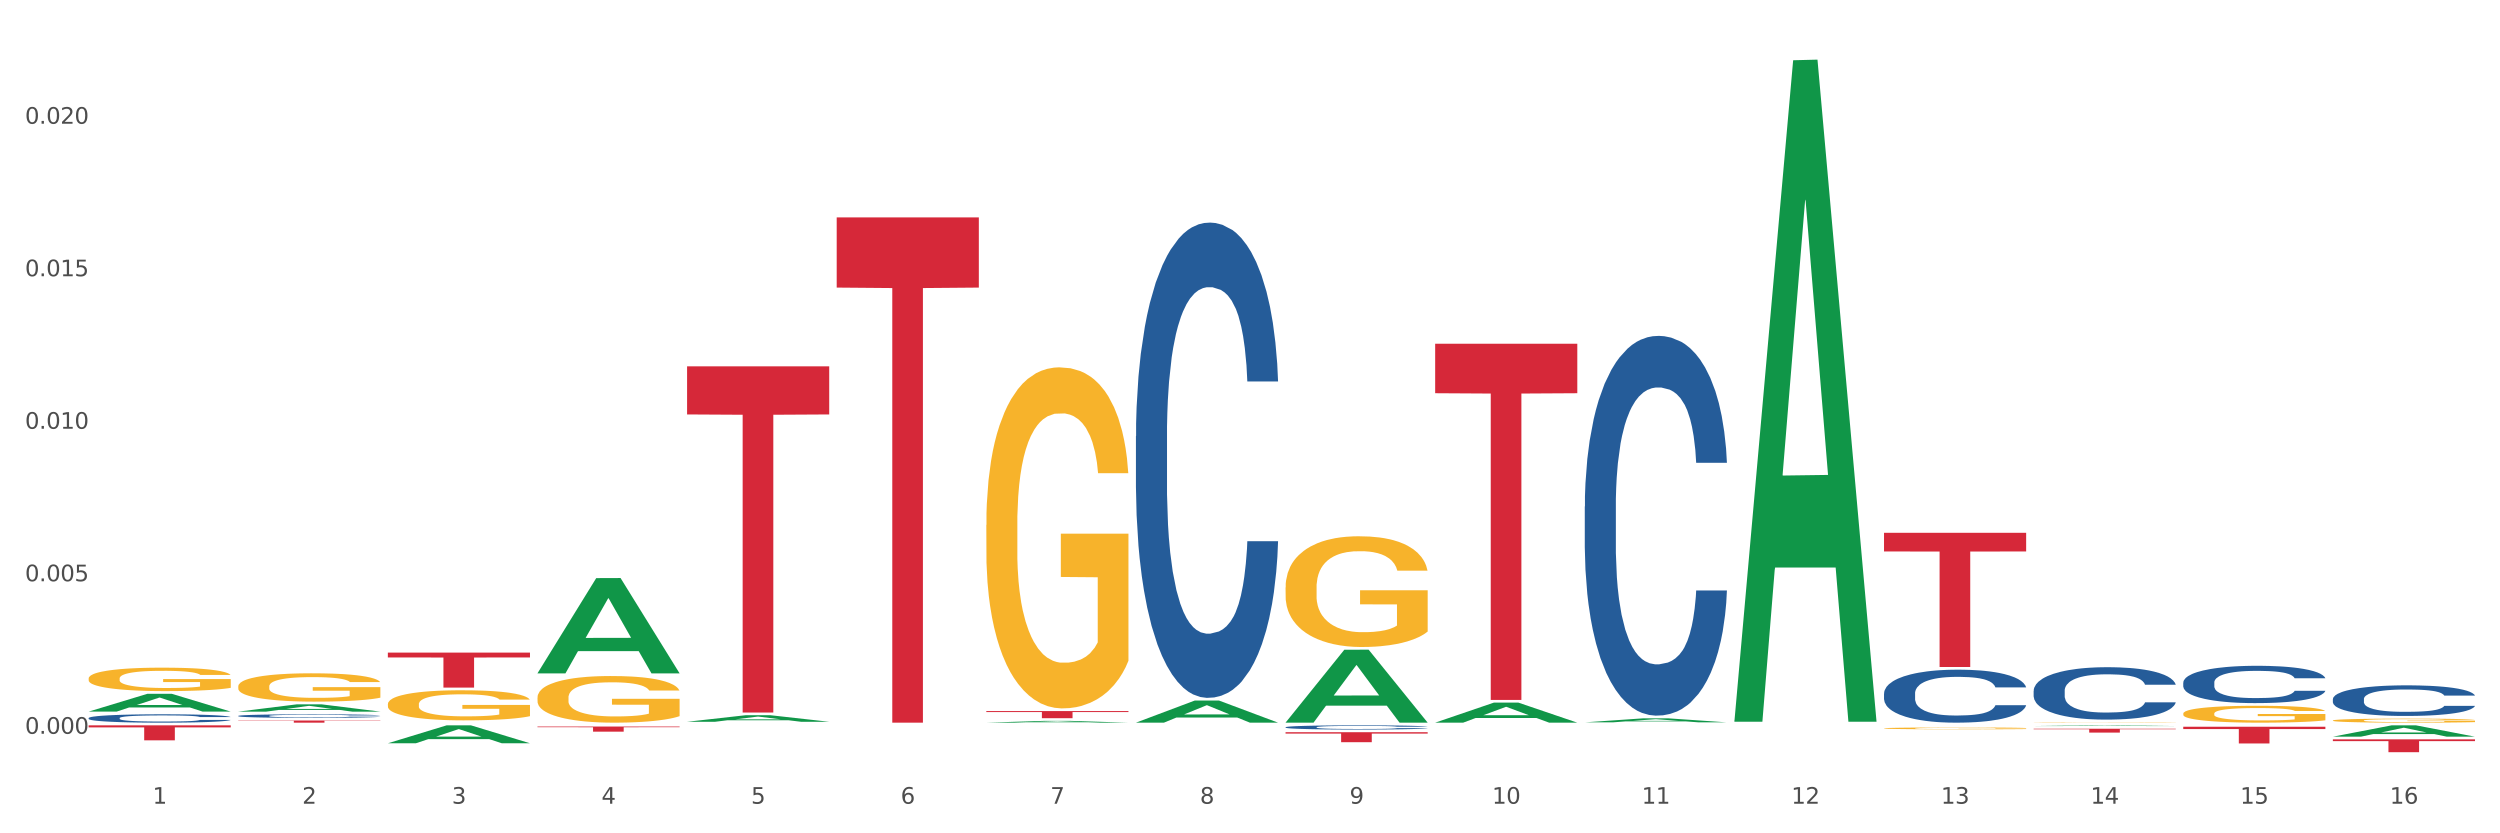 <?xml version="1.0" encoding="utf-8" standalone="no"?>
<!DOCTYPE svg PUBLIC "-//W3C//DTD SVG 1.1//EN"
  "http://www.w3.org/Graphics/SVG/1.1/DTD/svg11.dtd">
<svg xmlns:xlink="http://www.w3.org/1999/xlink" width="1080pt" height="360pt" viewBox="0 0 1080 360" xmlns="http://www.w3.org/2000/svg" version="1.1">
 <rect x="0" y="0" width="1080" height="360" fill="#333333" stroke="none"/>
 <defs>
  <style type="text/css">*{stroke-linejoin: round; stroke-linecap: butt}</style>
 </defs>
 <g id="figure_1">
  <g id="patch_1">
   <path d="M 0 360 
L 1080 360 
L 1080 0 
L 0 0 
z
" style="fill: #ffffff; stroke: #ffffff; stroke-linejoin: miter"/>
  </g>
  <g id="axes_1">
   <g id="matplotlib.axis_1">
    <g id="xtick_1">
     <g id="text_1">
      <!-- 1 -->
      <g style="fill: #4d4d4d" transform="translate(65.93 347.204) scale(0.096 -0.096)">
       <defs>
        <path id="DejaVuSans-31" d="M 794 531 
L 1825 531 
L 1825 4091 
L 703 3866 
L 703 4441 
L 1819 4666 
L 2450 4666 
L 2450 531 
L 3481 531 
L 3481 0 
L 794 0 
L 794 531 
z
" transform="scale(0.016)"/>
       </defs>
       <use xlink:href="#DejaVuSans-31"/>
      </g>
     </g>
    </g>
    <g id="xtick_2">
     <g id="text_2">
      <!-- 2 -->
      <g style="fill: #4d4d4d" transform="translate(130.565 347.204) scale(0.096 -0.096)">
       <defs>
        <path id="DejaVuSans-32" d="M 1228 531 
L 3431 531 
L 3431 0 
L 469 0 
L 469 531 
Q 828 903 1448 1529 
Q 2069 2156 2228 2338 
Q 2531 2678 2651 2914 
Q 2772 3150 2772 3378 
Q 2772 3750 2511 3984 
Q 2250 4219 1831 4219 
Q 1534 4219 1204 4116 
Q 875 4013 500 3803 
L 500 4441 
Q 881 4594 1212 4672 
Q 1544 4750 1819 4750 
Q 2544 4750 2975 4387 
Q 3406 4025 3406 3419 
Q 3406 3131 3298 2873 
Q 3191 2616 2906 2266 
Q 2828 2175 2409 1742 
Q 1991 1309 1228 531 
z
" transform="scale(0.016)"/>
       </defs>
       <use xlink:href="#DejaVuSans-32"/>
      </g>
     </g>
    </g>
    <g id="xtick_3">
     <g id="text_3">
      <!-- 3 -->
      <g style="fill: #4d4d4d" transform="translate(195.199 347.204) scale(0.096 -0.096)">
       <defs>
        <path id="DejaVuSans-33" d="M 2597 2516 
Q 3050 2419 3304 2112 
Q 3559 1806 3559 1356 
Q 3559 666 3084 287 
Q 2609 -91 1734 -91 
Q 1441 -91 1130 -33 
Q 819 25 488 141 
L 488 750 
Q 750 597 1062 519 
Q 1375 441 1716 441 
Q 2309 441 2620 675 
Q 2931 909 2931 1356 
Q 2931 1769 2642 2001 
Q 2353 2234 1838 2234 
L 1294 2234 
L 1294 2753 
L 1863 2753 
Q 2328 2753 2575 2939 
Q 2822 3125 2822 3475 
Q 2822 3834 2567 4026 
Q 2313 4219 1838 4219 
Q 1578 4219 1281 4162 
Q 984 4106 628 3988 
L 628 4550 
Q 988 4650 1302 4700 
Q 1616 4750 1894 4750 
Q 2613 4750 3031 4423 
Q 3450 4097 3450 3541 
Q 3450 3153 3228 2886 
Q 3006 2619 2597 2516 
z
" transform="scale(0.016)"/>
       </defs>
       <use xlink:href="#DejaVuSans-33"/>
      </g>
     </g>
    </g>
    <g id="xtick_4">
     <g id="text_4">
      <!-- 4 -->
      <g style="fill: #4d4d4d" transform="translate(259.833 347.204) scale(0.096 -0.096)">
       <defs>
        <path id="DejaVuSans-34" d="M 2419 4116 
L 825 1625 
L 2419 1625 
L 2419 4116 
z
M 2253 4666 
L 3047 4666 
L 3047 1625 
L 3713 1625 
L 3713 1100 
L 3047 1100 
L 3047 0 
L 2419 0 
L 2419 1100 
L 313 1100 
L 313 1709 
L 2253 4666 
z
" transform="scale(0.016)"/>
       </defs>
       <use xlink:href="#DejaVuSans-34"/>
      </g>
     </g>
    </g>
    <g id="xtick_5">
     <g id="text_5">
      <!-- 5 -->
      <g style="fill: #4d4d4d" transform="translate(324.467 347.204) scale(0.096 -0.096)">
       <defs>
        <path id="DejaVuSans-35" d="M 691 4666 
L 3169 4666 
L 3169 4134 
L 1269 4134 
L 1269 2991 
Q 1406 3038 1543 3061 
Q 1681 3084 1819 3084 
Q 2600 3084 3056 2656 
Q 3513 2228 3513 1497 
Q 3513 744 3044 326 
Q 2575 -91 1722 -91 
Q 1428 -91 1123 -41 
Q 819 9 494 109 
L 494 744 
Q 775 591 1075 516 
Q 1375 441 1709 441 
Q 2250 441 2565 725 
Q 2881 1009 2881 1497 
Q 2881 1984 2565 2268 
Q 2250 2553 1709 2553 
Q 1456 2553 1204 2497 
Q 953 2441 691 2322 
L 691 4666 
z
" transform="scale(0.016)"/>
       </defs>
       <use xlink:href="#DejaVuSans-35"/>
      </g>
     </g>
    </g>
    <g id="xtick_6">
     <g id="text_6">
      <!-- 6 -->
      <g style="fill: #4d4d4d" transform="translate(389.102 347.204) scale(0.096 -0.096)">
       <defs>
        <path id="DejaVuSans-36" d="M 2113 2584 
Q 1688 2584 1439 2293 
Q 1191 2003 1191 1497 
Q 1191 994 1439 701 
Q 1688 409 2113 409 
Q 2538 409 2786 701 
Q 3034 994 3034 1497 
Q 3034 2003 2786 2293 
Q 2538 2584 2113 2584 
z
M 3366 4563 
L 3366 3988 
Q 3128 4100 2886 4159 
Q 2644 4219 2406 4219 
Q 1781 4219 1451 3797 
Q 1122 3375 1075 2522 
Q 1259 2794 1537 2939 
Q 1816 3084 2150 3084 
Q 2853 3084 3261 2657 
Q 3669 2231 3669 1497 
Q 3669 778 3244 343 
Q 2819 -91 2113 -91 
Q 1303 -91 875 529 
Q 447 1150 447 2328 
Q 447 3434 972 4092 
Q 1497 4750 2381 4750 
Q 2619 4750 2861 4703 
Q 3103 4656 3366 4563 
z
" transform="scale(0.016)"/>
       </defs>
       <use xlink:href="#DejaVuSans-36"/>
      </g>
     </g>
    </g>
    <g id="xtick_7">
     <g id="text_7">
      <!-- 7 -->
      <g style="fill: #4d4d4d" transform="translate(453.736 347.204) scale(0.096 -0.096)">
       <defs>
        <path id="DejaVuSans-37" d="M 525 4666 
L 3525 4666 
L 3525 4397 
L 1831 0 
L 1172 0 
L 2766 4134 
L 525 4134 
L 525 4666 
z
" transform="scale(0.016)"/>
       </defs>
       <use xlink:href="#DejaVuSans-37"/>
      </g>
     </g>
    </g>
    <g id="xtick_8">
     <g id="text_8">
      <!-- 8 -->
      <g style="fill: #4d4d4d" transform="translate(518.37 347.204) scale(0.096 -0.096)">
       <defs>
        <path id="DejaVuSans-38" d="M 2034 2216 
Q 1584 2216 1326 1975 
Q 1069 1734 1069 1313 
Q 1069 891 1326 650 
Q 1584 409 2034 409 
Q 2484 409 2743 651 
Q 3003 894 3003 1313 
Q 3003 1734 2745 1975 
Q 2488 2216 2034 2216 
z
M 1403 2484 
Q 997 2584 770 2862 
Q 544 3141 544 3541 
Q 544 4100 942 4425 
Q 1341 4750 2034 4750 
Q 2731 4750 3128 4425 
Q 3525 4100 3525 3541 
Q 3525 3141 3298 2862 
Q 3072 2584 2669 2484 
Q 3125 2378 3379 2068 
Q 3634 1759 3634 1313 
Q 3634 634 3220 271 
Q 2806 -91 2034 -91 
Q 1263 -91 848 271 
Q 434 634 434 1313 
Q 434 1759 690 2068 
Q 947 2378 1403 2484 
z
M 1172 3481 
Q 1172 3119 1398 2916 
Q 1625 2713 2034 2713 
Q 2441 2713 2670 2916 
Q 2900 3119 2900 3481 
Q 2900 3844 2670 4047 
Q 2441 4250 2034 4250 
Q 1625 4250 1398 4047 
Q 1172 3844 1172 3481 
z
" transform="scale(0.016)"/>
       </defs>
       <use xlink:href="#DejaVuSans-38"/>
      </g>
     </g>
    </g>
    <g id="xtick_9">
     <g id="text_9">
      <!-- 9 -->
      <g style="fill: #4d4d4d" transform="translate(583.005 347.204) scale(0.096 -0.096)">
       <defs>
        <path id="DejaVuSans-39" d="M 703 97 
L 703 672 
Q 941 559 1184 500 
Q 1428 441 1663 441 
Q 2288 441 2617 861 
Q 2947 1281 2994 2138 
Q 2813 1869 2534 1725 
Q 2256 1581 1919 1581 
Q 1219 1581 811 2004 
Q 403 2428 403 3163 
Q 403 3881 828 4315 
Q 1253 4750 1959 4750 
Q 2769 4750 3195 4129 
Q 3622 3509 3622 2328 
Q 3622 1225 3098 567 
Q 2575 -91 1691 -91 
Q 1453 -91 1209 -44 
Q 966 3 703 97 
z
M 1959 2075 
Q 2384 2075 2632 2365 
Q 2881 2656 2881 3163 
Q 2881 3666 2632 3958 
Q 2384 4250 1959 4250 
Q 1534 4250 1286 3958 
Q 1038 3666 1038 3163 
Q 1038 2656 1286 2365 
Q 1534 2075 1959 2075 
z
" transform="scale(0.016)"/>
       </defs>
       <use xlink:href="#DejaVuSans-39"/>
      </g>
     </g>
    </g>
    <g id="xtick_10">
     <g id="text_10">
      <!-- 10 -->
      <g style="fill: #4d4d4d" transform="translate(644.585 347.204) scale(0.096 -0.096)">
       <defs>
        <path id="DejaVuSans-30" d="M 2034 4250 
Q 1547 4250 1301 3770 
Q 1056 3291 1056 2328 
Q 1056 1369 1301 889 
Q 1547 409 2034 409 
Q 2525 409 2770 889 
Q 3016 1369 3016 2328 
Q 3016 3291 2770 3770 
Q 2525 4250 2034 4250 
z
M 2034 4750 
Q 2819 4750 3233 4129 
Q 3647 3509 3647 2328 
Q 3647 1150 3233 529 
Q 2819 -91 2034 -91 
Q 1250 -91 836 529 
Q 422 1150 422 2328 
Q 422 3509 836 4129 
Q 1250 4750 2034 4750 
z
" transform="scale(0.016)"/>
       </defs>
       <use xlink:href="#DejaVuSans-31"/>
       <use xlink:href="#DejaVuSans-30" transform="translate(63.623 0)"/>
      </g>
     </g>
    </g>
    <g id="xtick_11">
     <g id="text_11">
      <!-- 11 -->
      <g style="fill: #4d4d4d" transform="translate(709.219 347.204) scale(0.096 -0.096)">
       <use xlink:href="#DejaVuSans-31"/>
       <use xlink:href="#DejaVuSans-31" transform="translate(63.623 0)"/>
      </g>
     </g>
    </g>
    <g id="xtick_12">
     <g id="text_12">
      <!-- 12 -->
      <g style="fill: #4d4d4d" transform="translate(773.854 347.204) scale(0.096 -0.096)">
       <use xlink:href="#DejaVuSans-31"/>
       <use xlink:href="#DejaVuSans-32" transform="translate(63.623 0)"/>
      </g>
     </g>
    </g>
    <g id="xtick_13">
     <g id="text_13">
      <!-- 13 -->
      <g style="fill: #4d4d4d" transform="translate(838.488 347.204) scale(0.096 -0.096)">
       <use xlink:href="#DejaVuSans-31"/>
       <use xlink:href="#DejaVuSans-33" transform="translate(63.623 0)"/>
      </g>
     </g>
    </g>
    <g id="xtick_14">
     <g id="text_14">
      <!-- 14 -->
      <g style="fill: #4d4d4d" transform="translate(903.122 347.204) scale(0.096 -0.096)">
       <use xlink:href="#DejaVuSans-31"/>
       <use xlink:href="#DejaVuSans-34" transform="translate(63.623 0)"/>
      </g>
     </g>
    </g>
    <g id="xtick_15">
     <g id="text_15">
      <!-- 15 -->
      <g style="fill: #4d4d4d" transform="translate(967.756 347.204) scale(0.096 -0.096)">
       <use xlink:href="#DejaVuSans-31"/>
       <use xlink:href="#DejaVuSans-35" transform="translate(63.623 0)"/>
      </g>
     </g>
    </g>
    <g id="xtick_16">
     <g id="text_16">
      <!-- 16 -->
      <g style="fill: #4d4d4d" transform="translate(1032.391 347.204) scale(0.096 -0.096)">
       <use xlink:href="#DejaVuSans-31"/>
       <use xlink:href="#DejaVuSans-36" transform="translate(63.623 0)"/>
      </g>
     </g>
    </g>
    <g id="xtick_17"/>
    <g id="xtick_18"/>
    <g id="xtick_19"/>
    <g id="xtick_20"/>
    <g id="xtick_21"/>
    <g id="xtick_22"/>
    <g id="xtick_23"/>
    <g id="xtick_24"/>
    <g id="xtick_25"/>
    <g id="xtick_26"/>
    <g id="xtick_27"/>
    <g id="xtick_28"/>
    <g id="xtick_29"/>
    <g id="xtick_30"/>
    <g id="xtick_31"/>
   </g>
   <g id="matplotlib.axis_2">
    <g id="ytick_1">
     <g id="text_17">
      <!-- 0.000 -->
      <g style="fill: #4d4d4d" transform="translate(10.8 316.99) scale(0.096 -0.096)">
       <defs>
        <path id="DejaVuSans-2e" d="M 684 794 
L 1344 794 
L 1344 0 
L 684 0 
L 684 794 
z
" transform="scale(0.016)"/>
       </defs>
       <use xlink:href="#DejaVuSans-30"/>
       <use xlink:href="#DejaVuSans-2e" transform="translate(63.623 0)"/>
       <use xlink:href="#DejaVuSans-30" transform="translate(95.41 0)"/>
       <use xlink:href="#DejaVuSans-30" transform="translate(159.033 0)"/>
       <use xlink:href="#DejaVuSans-30" transform="translate(222.656 0)"/>
      </g>
     </g>
    </g>
    <g id="ytick_2">
     <g id="text_18">
      <!-- 0.005 -->
      <g style="fill: #4d4d4d" transform="translate(10.8 251.106) scale(0.096 -0.096)">
       <use xlink:href="#DejaVuSans-30"/>
       <use xlink:href="#DejaVuSans-2e" transform="translate(63.623 0)"/>
       <use xlink:href="#DejaVuSans-30" transform="translate(95.41 0)"/>
       <use xlink:href="#DejaVuSans-30" transform="translate(159.033 0)"/>
       <use xlink:href="#DejaVuSans-35" transform="translate(222.656 0)"/>
      </g>
     </g>
    </g>
    <g id="ytick_3">
     <g id="text_19">
      <!-- 0.010 -->
      <g style="fill: #4d4d4d" transform="translate(10.8 185.222) scale(0.096 -0.096)">
       <use xlink:href="#DejaVuSans-30"/>
       <use xlink:href="#DejaVuSans-2e" transform="translate(63.623 0)"/>
       <use xlink:href="#DejaVuSans-30" transform="translate(95.41 0)"/>
       <use xlink:href="#DejaVuSans-31" transform="translate(159.033 0)"/>
       <use xlink:href="#DejaVuSans-30" transform="translate(222.656 0)"/>
      </g>
     </g>
    </g>
    <g id="ytick_4">
     <g id="text_20">
      <!-- 0.015 -->
      <g style="fill: #4d4d4d" transform="translate(10.8 119.337) scale(0.096 -0.096)">
       <use xlink:href="#DejaVuSans-30"/>
       <use xlink:href="#DejaVuSans-2e" transform="translate(63.623 0)"/>
       <use xlink:href="#DejaVuSans-30" transform="translate(95.41 0)"/>
       <use xlink:href="#DejaVuSans-31" transform="translate(159.033 0)"/>
       <use xlink:href="#DejaVuSans-35" transform="translate(222.656 0)"/>
      </g>
     </g>
    </g>
    <g id="ytick_5">
     <g id="text_21">
      <!-- 0.020 -->
      <g style="fill: #4d4d4d" transform="translate(10.8 53.453) scale(0.096 -0.096)">
       <use xlink:href="#DejaVuSans-30"/>
       <use xlink:href="#DejaVuSans-2e" transform="translate(63.623 0)"/>
       <use xlink:href="#DejaVuSans-30" transform="translate(95.41 0)"/>
       <use xlink:href="#DejaVuSans-32" transform="translate(159.033 0)"/>
       <use xlink:href="#DejaVuSans-30" transform="translate(222.656 0)"/>
      </g>
     </g>
    </g>
    <g id="ytick_6"/>
    <g id="ytick_7"/>
    <g id="ytick_8"/>
    <g id="ytick_9"/>
    <g id="ytick_10"/>
   </g>
   <g id="PolyCollection_1">
    <path d="M 38.283 307.405 
L 38.346 307.398 
L 63.667 299.72 
L 74.175 299.713 
L 99.686 307.42 
L 87.532 307.42 
L 82.024 305.625 
L 55.881 305.625 
L 55.691 305.654 
L 50.374 307.42 
L 38.283 307.42 
L 38.283 307.405 
L 59.173 304.554 
L 78.733 304.547 
L 69.048 301.356 
L 68.921 301.341 
L 68.794 301.363 
L 59.109 304.547 
L 59.173 304.554 
L 38.283 307.405 
z
" clip-path="url(#p528e55a8e6)" style="fill: #109648"/>
    <path d="M 167.552 321.086 
L 167.615 321.079 
L 192.936 313.35 
L 203.444 313.343 
L 228.954 321.1 
L 216.8 321.1 
L 211.293 319.294 
L 185.149 319.294 
L 184.96 319.323 
L 179.642 321.1 
L 167.552 321.1 
L 167.552 321.086 
L 188.441 318.216 
L 208.001 318.209 
L 198.316 314.996 
L 198.19 314.982 
L 198.063 315.003 
L 188.378 318.209 
L 188.441 318.216 
L 167.552 321.086 
z
" clip-path="url(#p528e55a8e6)" style="fill: #109648"/>
    <path d="M 619.992 312.176 
L 620.055 312.168 
L 645.376 303.521 
L 655.884 303.512 
L 681.394 312.192 
L 669.24 312.192 
L 663.733 310.171 
L 637.59 310.171 
L 637.4 310.204 
L 632.082 312.192 
L 619.992 312.192 
L 619.992 312.176 
L 640.881 308.965 
L 660.441 308.957 
L 650.756 305.363 
L 650.63 305.346 
L 650.503 305.371 
L 640.818 308.957 
L 640.881 308.965 
L 619.992 312.176 
z
" clip-path="url(#p528e55a8e6)" style="fill: #109648"/>
    <path d="M 555.357 312.133 
L 555.421 312.103 
L 580.741 280.689 
L 591.249 280.66 
L 616.76 312.192 
L 604.606 312.192 
L 599.099 304.85 
L 572.955 304.85 
L 572.765 304.968 
L 567.448 312.192 
L 555.357 312.192 
L 555.357 312.133 
L 576.247 300.468 
L 595.807 300.438 
L 586.122 287.381 
L 585.995 287.322 
L 585.869 287.41 
L 576.184 300.438 
L 576.247 300.468 
L 555.357 312.133 
z
" clip-path="url(#p528e55a8e6)" style="fill: #109648"/>
    <path d="M 490.723 312.174 
L 490.786 312.165 
L 516.107 302.643 
L 526.615 302.634 
L 552.126 312.192 
L 539.972 312.192 
L 534.464 309.966 
L 508.321 309.966 
L 508.131 310.002 
L 502.814 312.192 
L 490.723 312.192 
L 490.723 312.174 
L 511.613 308.638 
L 531.173 308.629 
L 521.488 304.671 
L 521.361 304.653 
L 521.234 304.68 
L 511.549 308.629 
L 511.613 308.638 
L 490.723 312.174 
z
" clip-path="url(#p528e55a8e6)" style="fill: #109648"/>
    <path d="M 426.089 312.191 
L 426.152 312.19 
L 451.473 311.405 
L 461.981 311.404 
L 487.491 312.192 
L 475.337 312.192 
L 469.83 312.009 
L 443.687 312.009 
L 443.497 312.012 
L 438.179 312.192 
L 426.089 312.192 
L 426.089 312.191 
L 446.978 311.899 
L 466.539 311.898 
L 456.853 311.572 
L 456.727 311.571 
L 456.6 311.573 
L 446.915 311.898 
L 446.978 311.899 
L 426.089 312.191 
z
" clip-path="url(#p528e55a8e6)" style="fill: #109648"/>
    <path d="M 296.82 311.804 
L 296.883 311.801 
L 322.204 308.964 
L 332.712 308.961 
L 358.223 311.809 
L 346.069 311.809 
L 340.562 311.146 
L 314.418 311.146 
L 314.228 311.157 
L 308.911 311.809 
L 296.82 311.809 
L 296.82 311.804 
L 317.71 310.75 
L 337.27 310.748 
L 327.585 309.568 
L 327.458 309.563 
L 327.332 309.571 
L 317.646 310.748 
L 317.71 310.75 
L 296.82 311.804 
z
" clip-path="url(#p528e55a8e6)" style="fill: #109648"/>
    <path d="M 232.186 290.817 
L 232.249 290.778 
L 257.57 249.745 
L 268.078 249.706 
L 293.588 290.894 
L 281.435 290.894 
L 275.927 281.303 
L 249.784 281.303 
L 249.594 281.458 
L 244.276 290.894 
L 232.186 290.894 
L 232.186 290.817 
L 253.075 275.579 
L 272.636 275.541 
L 262.95 258.485 
L 262.824 258.408 
L 262.697 258.524 
L 253.012 275.541 
L 253.075 275.579 
L 232.186 290.817 
z
" clip-path="url(#p528e55a8e6)" style="fill: #109648"/>
    <path d="M 684.626 312.058 
L 684.689 312.056 
L 710.01 310.31 
L 720.518 310.308 
L 746.029 312.061 
L 733.875 312.061 
L 728.367 311.653 
L 702.224 311.653 
L 702.034 311.66 
L 696.717 312.061 
L 684.626 312.061 
L 684.626 312.058 
L 705.515 311.409 
L 725.076 311.408 
L 715.391 310.682 
L 715.264 310.679 
L 715.137 310.684 
L 705.452 311.408 
L 705.515 311.409 
L 684.626 312.058 
z
" clip-path="url(#p528e55a8e6)" style="fill: #109648"/>
    <path d="M 749.26 311.249 
L 749.324 310.981 
L 774.644 26.028 
L 785.152 25.759 
L 810.663 311.787 
L 798.509 311.787 
L 793.002 245.181 
L 766.858 245.181 
L 766.668 246.255 
L 761.351 311.787 
L 749.26 311.787 
L 749.26 311.249 
L 770.15 205.433 
L 789.71 205.164 
L 780.025 86.725 
L 779.898 86.188 
L 779.772 86.993 
L 770.086 205.164 
L 770.15 205.433 
L 749.26 311.249 
z
" clip-path="url(#p528e55a8e6)" style="fill: #109648"/>
    <path d="M 1007.797 318.244 
L 1007.861 318.239 
L 1033.181 313.347 
L 1043.689 313.343 
L 1069.2 318.253 
L 1057.046 318.253 
L 1051.539 317.11 
L 1025.395 317.11 
L 1025.205 317.128 
L 1019.888 318.253 
L 1007.797 318.253 
L 1007.797 318.244 
L 1028.687 316.427 
L 1048.247 316.423 
L 1038.562 314.389 
L 1038.435 314.38 
L 1038.309 314.394 
L 1028.624 316.423 
L 1028.687 316.427 
L 1007.797 318.244 
z
" clip-path="url(#p528e55a8e6)" style="fill: #109648"/>
    <path d="M 878.529 313.656 
L 878.592 313.655 
L 903.913 313.343 
L 914.421 313.343 
L 939.931 313.656 
L 927.777 313.656 
L 922.27 313.583 
L 896.127 313.583 
L 895.937 313.584 
L 890.619 313.656 
L 878.529 313.656 
L 878.529 313.656 
L 899.418 313.54 
L 918.979 313.539 
L 909.293 313.409 
L 909.167 313.409 
L 909.04 313.41 
L 899.355 313.539 
L 899.418 313.54 
L 878.529 313.656 
z
" clip-path="url(#p528e55a8e6)" style="fill: #109648"/>
    <path d="M 102.917 311.26 
L 164.32 311.26 
L 164.32 311.39 
L 140.166 311.39 
L 140.166 312.192 
L 126.925 312.192 
L 126.925 311.39 
L 102.917 311.39 
L 102.917 311.261 
L 102.917 311.26 
z
" clip-path="url(#p528e55a8e6)" style="fill: #d62839"/>
    <path d="M 38.283 313.343 
L 99.686 313.343 
L 99.686 314.243 
L 75.532 314.249 
L 75.532 319.821 
L 62.291 319.821 
L 62.291 314.249 
L 38.283 314.243 
L 38.283 313.349 
L 38.283 313.343 
z
" clip-path="url(#p528e55a8e6)" style="fill: #d62839"/>
    <path d="M 361.454 93.902 
L 422.857 93.902 
L 422.857 124.237 
L 398.703 124.442 
L 398.703 312.192 
L 385.463 312.192 
L 385.463 124.442 
L 361.454 124.237 
L 361.454 94.107 
L 361.454 93.902 
z
" clip-path="url(#p528e55a8e6)" style="fill: #d62839"/>
    <path d="M 296.82 158.253 
L 358.223 158.253 
L 358.223 179.037 
L 334.069 179.177 
L 334.069 307.811 
L 320.828 307.811 
L 320.828 179.177 
L 296.82 179.037 
L 296.82 158.393 
L 296.82 158.253 
z
" clip-path="url(#p528e55a8e6)" style="fill: #d62839"/>
    <path d="M 167.552 281.928 
L 228.954 281.928 
L 228.954 284.029 
L 204.801 284.043 
L 204.801 297.046 
L 191.56 297.046 
L 191.56 284.043 
L 167.552 284.029 
L 167.552 281.942 
L 167.552 281.928 
z
" clip-path="url(#p528e55a8e6)" style="fill: #d62839"/>
    <path d="M 232.186 313.852 
L 293.588 313.852 
L 293.588 314.164 
L 269.435 314.166 
L 269.435 316.093 
L 256.194 316.093 
L 256.194 314.166 
L 232.186 314.164 
L 232.186 313.855 
L 232.186 313.852 
z
" clip-path="url(#p528e55a8e6)" style="fill: #d62839"/>
    <path d="M 943.163 313.944 
L 1004.566 313.944 
L 1004.566 314.948 
L 980.412 314.955 
L 980.412 321.17 
L 967.171 321.17 
L 967.171 314.955 
L 943.163 314.948 
L 943.163 313.951 
L 943.163 313.944 
z
" clip-path="url(#p528e55a8e6)" style="fill: #d62839"/>
    <path d="M 878.529 314.807 
L 939.931 314.807 
L 939.931 315.039 
L 915.778 315.041 
L 915.778 316.48 
L 902.537 316.48 
L 902.537 315.041 
L 878.529 315.039 
L 878.529 314.808 
L 878.529 314.807 
z
" clip-path="url(#p528e55a8e6)" style="fill: #d62839"/>
    <path d="M 813.895 230.165 
L 875.297 230.165 
L 875.297 238.223 
L 851.143 238.277 
L 851.143 288.147 
L 837.903 288.147 
L 837.903 238.277 
L 813.895 238.223 
L 813.895 230.22 
L 813.895 230.165 
z
" clip-path="url(#p528e55a8e6)" style="fill: #d62839"/>
    <path d="M 878.529 298.406 
L 878.601 298.385 
L 878.601 297.806 
L 878.819 297.021 
L 879.618 295.573 
L 880.634 294.477 
L 882.376 293.195 
L 883.319 292.657 
L 884.553 292.057 
L 887.093 291.085 
L 889.996 290.258 
L 892.029 289.803 
L 893.553 289.514 
L 896.964 288.996 
L 898.924 288.769 
L 900.956 288.583 
L 902.698 288.459 
L 905.601 288.314 
L 907.924 288.252 
L 910.609 288.231 
L 912.859 288.252 
L 915.835 288.335 
L 920.19 288.583 
L 921.859 288.728 
L 924.109 288.976 
L 926.432 289.307 
L 928.319 289.638 
L 930.496 290.113 
L 932.746 290.734 
L 934.923 291.52 
L 936.448 292.243 
L 937.681 293.009 
L 938.77 293.939 
L 939.569 294.953 
L 939.931 295.8 
L 926.649 295.8 
L 926.286 295.035 
L 925.561 294.208 
L 924.835 293.65 
L 924.036 293.195 
L 922.803 292.678 
L 921.714 292.347 
L 919.899 291.954 
L 918.23 291.706 
L 916.851 291.561 
L 915.182 291.437 
L 911.625 291.313 
L 909.085 291.313 
L 907.488 291.354 
L 905.529 291.457 
L 903.859 291.602 
L 901.9 291.85 
L 900.375 292.119 
L 898.851 292.471 
L 897.98 292.719 
L 896.674 293.174 
L 895.803 293.546 
L 894.642 294.187 
L 893.988 294.642 
L 892.827 295.821 
L 892.319 296.69 
L 892.101 297.289 
L 891.956 297.951 
L 891.956 301.177 
L 892.392 302.625 
L 892.754 303.245 
L 893.335 303.949 
L 894.424 304.859 
L 896.021 305.748 
L 897.69 306.389 
L 899.069 306.782 
L 900.375 307.071 
L 901.682 307.299 
L 903.279 307.506 
L 904.585 307.63 
L 906.545 307.754 
L 908.867 307.816 
L 910.682 307.816 
L 914.383 307.712 
L 916.053 307.609 
L 917.649 307.464 
L 919.391 307.237 
L 920.77 306.989 
L 921.569 306.802 
L 922.875 306.41 
L 923.891 305.996 
L 924.762 305.52 
L 925.343 305.107 
L 925.996 304.486 
L 926.504 303.783 
L 926.649 303.411 
L 939.931 303.411 
L 939.641 304.155 
L 939.133 304.879 
L 938.117 305.851 
L 937.319 306.41 
L 936.085 307.092 
L 934.778 307.671 
L 932.964 308.312 
L 931.294 308.788 
L 929.552 309.201 
L 927.665 309.574 
L 924.254 310.091 
L 923.02 310.235 
L 920.407 310.484 
L 918.375 310.628 
L 915.399 310.773 
L 912.351 310.856 
L 909.158 310.877 
L 906.327 310.835 
L 903.206 310.711 
L 901.246 310.587 
L 899.069 310.401 
L 896.529 310.111 
L 894.134 309.76 
L 891.884 309.346 
L 889.779 308.871 
L 887.819 308.333 
L 885.279 307.444 
L 883.392 306.575 
L 882.013 305.768 
L 881.069 305.086 
L 880.126 304.217 
L 879.618 303.618 
L 878.819 302.17 
L 878.529 300.826 
L 878.529 298.406 
z
" clip-path="url(#p528e55a8e6)" style="fill: #255c99"/>
    <path d="M 943.163 294.867 
L 943.236 294.853 
L 943.236 294.441 
L 943.453 293.881 
L 944.252 292.851 
L 945.268 292.071 
L 947.01 291.158 
L 947.953 290.775 
L 949.187 290.348 
L 951.728 289.657 
L 954.631 289.068 
L 956.663 288.744 
L 958.187 288.538 
L 961.598 288.17 
L 963.558 288.008 
L 965.59 287.875 
L 967.332 287.787 
L 970.235 287.684 
L 972.558 287.64 
L 975.243 287.625 
L 977.493 287.64 
L 980.469 287.699 
L 984.824 287.875 
L 986.493 287.978 
L 988.743 288.155 
L 991.066 288.391 
L 992.953 288.626 
L 995.13 288.965 
L 997.38 289.406 
L 999.558 289.966 
L 1001.082 290.481 
L 1002.316 291.025 
L 1003.404 291.688 
L 1004.203 292.409 
L 1004.566 293.013 
L 991.284 293.013 
L 990.921 292.468 
L 990.195 291.879 
L 989.469 291.482 
L 988.671 291.158 
L 987.437 290.79 
L 986.348 290.554 
L 984.534 290.275 
L 982.864 290.098 
L 981.485 289.995 
L 979.816 289.907 
L 976.26 289.818 
L 973.719 289.818 
L 972.122 289.848 
L 970.163 289.921 
L 968.494 290.025 
L 966.534 290.201 
L 965.01 290.393 
L 963.485 290.643 
L 962.615 290.819 
L 961.308 291.143 
L 960.437 291.408 
L 959.276 291.865 
L 958.623 292.188 
L 957.461 293.027 
L 956.953 293.646 
L 956.736 294.073 
L 956.59 294.544 
L 956.59 296.84 
L 957.026 297.87 
L 957.389 298.312 
L 957.969 298.812 
L 959.058 299.46 
L 960.655 300.093 
L 962.324 300.549 
L 963.703 300.829 
L 965.01 301.035 
L 966.316 301.197 
L 967.913 301.344 
L 969.219 301.433 
L 971.179 301.521 
L 973.502 301.565 
L 975.316 301.565 
L 979.018 301.491 
L 980.687 301.418 
L 982.284 301.315 
L 984.026 301.153 
L 985.405 300.976 
L 986.203 300.844 
L 987.509 300.564 
L 988.526 300.27 
L 989.397 299.931 
L 989.977 299.637 
L 990.63 299.195 
L 991.138 298.695 
L 991.284 298.43 
L 1004.566 298.43 
L 1004.275 298.96 
L 1003.767 299.475 
L 1002.751 300.167 
L 1001.953 300.564 
L 1000.719 301.05 
L 999.413 301.462 
L 997.598 301.918 
L 995.929 302.257 
L 994.187 302.551 
L 992.3 302.816 
L 988.888 303.184 
L 987.655 303.287 
L 985.042 303.464 
L 983.009 303.567 
L 980.034 303.67 
L 976.985 303.729 
L 973.792 303.744 
L 970.961 303.714 
L 967.84 303.626 
L 965.881 303.538 
L 963.703 303.405 
L 961.163 303.199 
L 958.768 302.949 
L 956.518 302.654 
L 954.413 302.316 
L 952.453 301.933 
L 949.913 301.3 
L 948.026 300.682 
L 946.647 300.108 
L 945.703 299.622 
L 944.76 299.004 
L 944.252 298.577 
L 943.453 297.546 
L 943.163 296.59 
L 943.163 294.867 
z
" clip-path="url(#p528e55a8e6)" style="fill: #255c99"/>
    <path d="M 1007.797 302.011 
L 1007.87 301.999 
L 1007.87 301.661 
L 1008.088 301.202 
L 1008.886 300.356 
L 1009.902 299.716 
L 1011.644 298.967 
L 1012.588 298.652 
L 1013.822 298.302 
L 1016.362 297.734 
L 1019.265 297.251 
L 1021.297 296.985 
L 1022.821 296.816 
L 1026.233 296.514 
L 1028.192 296.381 
L 1030.225 296.272 
L 1031.967 296.2 
L 1034.87 296.115 
L 1037.192 296.079 
L 1039.878 296.067 
L 1042.128 296.079 
L 1045.103 296.127 
L 1049.458 296.272 
L 1051.128 296.357 
L 1053.378 296.502 
L 1055.7 296.695 
L 1057.587 296.888 
L 1059.765 297.166 
L 1062.015 297.529 
L 1064.192 297.988 
L 1065.716 298.411 
L 1066.95 298.858 
L 1068.039 299.402 
L 1068.837 299.994 
L 1069.2 300.489 
L 1055.918 300.489 
L 1055.555 300.042 
L 1054.829 299.559 
L 1054.103 299.232 
L 1053.305 298.967 
L 1052.071 298.665 
L 1050.982 298.471 
L 1049.168 298.242 
L 1047.499 298.097 
L 1046.12 298.012 
L 1044.45 297.94 
L 1040.894 297.867 
L 1038.354 297.867 
L 1036.757 297.891 
L 1034.797 297.952 
L 1033.128 298.036 
L 1031.168 298.181 
L 1029.644 298.338 
L 1028.12 298.544 
L 1027.249 298.689 
L 1025.942 298.955 
L 1025.071 299.172 
L 1023.91 299.547 
L 1023.257 299.812 
L 1022.096 300.501 
L 1021.588 301.009 
L 1021.37 301.359 
L 1021.225 301.746 
L 1021.225 303.631 
L 1021.66 304.476 
L 1022.023 304.839 
L 1022.604 305.25 
L 1023.692 305.781 
L 1025.289 306.301 
L 1026.959 306.675 
L 1028.338 306.905 
L 1029.644 307.074 
L 1030.95 307.207 
L 1032.547 307.328 
L 1033.854 307.4 
L 1035.813 307.473 
L 1038.136 307.509 
L 1039.95 307.509 
L 1043.652 307.449 
L 1045.321 307.388 
L 1046.918 307.304 
L 1048.66 307.171 
L 1050.039 307.026 
L 1050.837 306.917 
L 1052.144 306.688 
L 1053.16 306.446 
L 1054.031 306.168 
L 1054.611 305.926 
L 1055.265 305.564 
L 1055.773 305.153 
L 1055.918 304.936 
L 1069.2 304.936 
L 1068.91 305.37 
L 1068.402 305.793 
L 1067.386 306.361 
L 1066.587 306.688 
L 1065.353 307.086 
L 1064.047 307.425 
L 1062.232 307.799 
L 1060.563 308.077 
L 1058.821 308.319 
L 1056.934 308.536 
L 1053.523 308.838 
L 1052.289 308.923 
L 1049.676 309.068 
L 1047.644 309.152 
L 1044.668 309.237 
L 1041.62 309.285 
L 1038.426 309.297 
L 1035.596 309.273 
L 1032.475 309.201 
L 1030.515 309.128 
L 1028.338 309.019 
L 1025.797 308.85 
L 1023.402 308.645 
L 1021.152 308.403 
L 1019.047 308.125 
L 1017.088 307.811 
L 1014.547 307.292 
L 1012.66 306.784 
L 1011.281 306.313 
L 1010.338 305.914 
L 1009.394 305.407 
L 1008.886 305.056 
L 1008.088 304.211 
L 1007.797 303.425 
L 1007.797 302.011 
z
" clip-path="url(#p528e55a8e6)" style="fill: #255c99"/>
    <path d="M 813.895 299.585 
L 813.967 299.564 
L 813.967 298.978 
L 814.185 298.184 
L 814.983 296.72 
L 815.999 295.612 
L 817.741 294.316 
L 818.685 293.772 
L 819.919 293.166 
L 822.459 292.183 
L 825.362 291.347 
L 827.394 290.887 
L 828.919 290.594 
L 832.33 290.071 
L 834.289 289.841 
L 836.322 289.653 
L 838.064 289.528 
L 840.967 289.381 
L 843.289 289.319 
L 845.975 289.298 
L 848.225 289.319 
L 851.201 289.402 
L 855.555 289.653 
L 857.225 289.8 
L 859.475 290.051 
L 861.797 290.385 
L 863.684 290.72 
L 865.862 291.2 
L 868.112 291.828 
L 870.289 292.622 
L 871.813 293.354 
L 873.047 294.128 
L 874.136 295.068 
L 874.934 296.093 
L 875.297 296.95 
L 862.015 296.95 
L 861.652 296.177 
L 860.926 295.34 
L 860.201 294.776 
L 859.402 294.316 
L 858.168 293.793 
L 857.08 293.459 
L 855.265 293.061 
L 853.596 292.81 
L 852.217 292.664 
L 850.547 292.539 
L 846.991 292.413 
L 844.451 292.413 
L 842.854 292.455 
L 840.894 292.56 
L 839.225 292.706 
L 837.265 292.957 
L 835.741 293.229 
L 834.217 293.584 
L 833.346 293.835 
L 832.04 294.295 
L 831.169 294.671 
L 830.007 295.319 
L 829.354 295.779 
L 828.193 296.971 
L 827.685 297.849 
L 827.467 298.456 
L 827.322 299.125 
L 827.322 302.386 
L 827.757 303.85 
L 828.12 304.477 
L 828.701 305.188 
L 829.79 306.108 
L 831.386 307.007 
L 833.056 307.655 
L 834.435 308.052 
L 835.741 308.345 
L 837.048 308.575 
L 838.644 308.784 
L 839.951 308.91 
L 841.91 309.035 
L 844.233 309.098 
L 846.047 309.098 
L 849.749 308.993 
L 851.418 308.889 
L 853.015 308.742 
L 854.757 308.512 
L 856.136 308.262 
L 856.934 308.073 
L 858.241 307.676 
L 859.257 307.258 
L 860.128 306.777 
L 860.709 306.359 
L 861.362 305.732 
L 861.87 305.021 
L 862.015 304.644 
L 875.297 304.644 
L 875.007 305.397 
L 874.499 306.129 
L 873.483 307.112 
L 872.684 307.676 
L 871.45 308.366 
L 870.144 308.952 
L 868.329 309.6 
L 866.66 310.081 
L 864.918 310.499 
L 863.031 310.875 
L 859.62 311.398 
L 858.386 311.544 
L 855.773 311.795 
L 853.741 311.941 
L 850.765 312.088 
L 847.717 312.171 
L 844.523 312.192 
L 841.693 312.15 
L 838.572 312.025 
L 836.612 311.9 
L 834.435 311.711 
L 831.894 311.419 
L 829.499 311.063 
L 827.249 310.645 
L 825.144 310.164 
L 823.185 309.621 
L 820.644 308.722 
L 818.757 307.843 
L 817.378 307.028 
L 816.435 306.338 
L 815.491 305.46 
L 814.983 304.854 
L 814.185 303.39 
L 813.895 302.031 
L 813.895 299.585 
z
" clip-path="url(#p528e55a8e6)" style="fill: #255c99"/>
    <path d="M 1007.797 319.403 
L 1069.2 319.403 
L 1069.2 320.174 
L 1045.046 320.179 
L 1045.046 324.95 
L 1031.806 324.95 
L 1031.806 320.179 
L 1007.797 320.174 
L 1007.797 319.408 
L 1007.797 319.403 
z
" clip-path="url(#p528e55a8e6)" style="fill: #d62839"/>
    <path d="M 555.357 316.313 
L 616.76 316.313 
L 616.76 316.913 
L 592.606 316.917 
L 592.606 320.63 
L 579.365 320.63 
L 579.365 316.917 
L 555.357 316.913 
L 555.357 316.317 
L 555.357 316.313 
z
" clip-path="url(#p528e55a8e6)" style="fill: #d62839"/>
    <path d="M 426.089 307.184 
L 487.491 307.184 
L 487.491 307.61 
L 463.338 307.613 
L 463.338 310.254 
L 450.097 310.254 
L 450.097 307.613 
L 426.089 307.61 
L 426.089 307.186 
L 426.089 307.184 
z
" clip-path="url(#p528e55a8e6)" style="fill: #d62839"/>
    <path d="M 619.992 148.486 
L 681.394 148.486 
L 681.394 169.87 
L 657.241 170.014 
L 657.241 302.362 
L 644 302.362 
L 644 170.014 
L 619.992 169.87 
L 619.992 148.631 
L 619.992 148.486 
z
" clip-path="url(#p528e55a8e6)" style="fill: #d62839"/>
    <path d="M 943.163 308.267 
L 943.236 308.26 
L 943.236 308.02 
L 943.381 307.813 
L 944.106 307.313 
L 945.193 306.9 
L 945.99 306.68 
L 946.788 306.5 
L 947.73 306.32 
L 948.89 306.134 
L 950.992 305.86 
L 952.297 305.72 
L 953.892 305.574 
L 956.792 305.361 
L 958.894 305.241 
L 961.069 305.141 
L 964.621 305.021 
L 966.941 304.967 
L 969.406 304.927 
L 972.378 304.901 
L 974.626 304.894 
L 979.555 304.914 
L 983.76 304.974 
L 985.79 305.021 
L 988.4 305.101 
L 989.777 305.154 
L 992.024 305.261 
L 994.344 305.401 
L 995.939 305.521 
L 998.331 305.747 
L 1000.144 305.974 
L 1001.811 306.254 
L 1002.681 306.447 
L 1003.333 306.627 
L 1003.913 306.834 
L 1004.493 307.16 
L 991.444 307.16 
L 990.937 306.927 
L 990.139 306.707 
L 988.979 306.494 
L 987.965 306.36 
L 986.225 306.194 
L 984.63 306.087 
L 982.962 306.007 
L 980.933 305.94 
L 979.338 305.907 
L 977.09 305.88 
L 972.668 305.887 
L 969.696 305.94 
L 967.666 306.007 
L 966.361 306.067 
L 965.201 306.134 
L 963.896 306.227 
L 962.374 306.367 
L 961.287 306.494 
L 960.199 306.654 
L 959.329 306.814 
L 958.532 307 
L 957.879 307.2 
L 957.372 307.407 
L 956.937 307.66 
L 956.575 308.08 
L 956.575 308.993 
L 956.72 309.2 
L 957.082 309.473 
L 957.517 309.68 
L 958.242 309.926 
L 958.894 310.093 
L 960.127 310.333 
L 961.504 310.533 
L 962.592 310.659 
L 963.679 310.766 
L 965.564 310.913 
L 967.666 311.033 
L 969.479 311.106 
L 971.943 311.173 
L 973.611 311.199 
L 975.061 311.213 
L 978.613 311.213 
L 981.15 311.193 
L 983.977 311.146 
L 986.152 311.086 
L 987.965 311.013 
L 989.994 310.893 
L 991.299 310.779 
L 991.299 309.386 
L 975.351 309.38 
L 975.351 308.453 
L 1004.566 308.453 
L 1004.566 311.173 
L 1003.333 311.312 
L 1001.956 311.439 
L 1000.506 311.552 
L 998.331 311.692 
L 995.721 311.826 
L 993.402 311.919 
L 990.937 311.999 
L 988.037 312.072 
L 984.267 312.139 
L 981.948 312.166 
L 979.048 312.186 
L 975.641 312.192 
L 972.668 312.179 
L 969.768 312.146 
L 966.724 312.086 
L 963.751 311.999 
L 961.504 311.912 
L 959.257 311.806 
L 956.865 311.666 
L 954.98 311.532 
L 953.53 311.412 
L 951.935 311.259 
L 950.195 311.059 
L 948.89 310.879 
L 947.73 310.693 
L 946.498 310.453 
L 945.628 310.246 
L 944.758 309.986 
L 944.251 309.793 
L 943.671 309.493 
L 943.236 309.073 
L 943.163 308.267 
z
" clip-path="url(#p528e55a8e6)" style="fill: #f7b32b"/>
    <path d="M 878.529 312.103 
L 878.601 312.103 
L 878.601 312.098 
L 878.746 312.093 
L 879.471 312.082 
L 880.559 312.072 
L 881.356 312.067 
L 882.154 312.063 
L 883.096 312.059 
L 884.256 312.055 
L 886.358 312.049 
L 887.663 312.046 
L 889.258 312.042 
L 892.158 312.037 
L 894.26 312.035 
L 896.435 312.032 
L 899.987 312.03 
L 902.307 312.029 
L 904.772 312.028 
L 907.744 312.027 
L 909.991 312.027 
L 914.921 312.027 
L 919.126 312.029 
L 921.155 312.03 
L 923.765 312.032 
L 925.143 312.033 
L 927.39 312.035 
L 929.71 312.038 
L 931.305 312.041 
L 933.697 312.046 
L 935.509 312.051 
L 937.177 312.058 
L 938.047 312.062 
L 938.699 312.066 
L 939.279 312.071 
L 939.859 312.078 
L 926.81 312.078 
L 926.303 312.073 
L 925.505 312.068 
L 924.345 312.063 
L 923.33 312.06 
L 921.59 312.056 
L 919.996 312.054 
L 918.328 312.052 
L 916.298 312.051 
L 914.703 312.05 
L 912.456 312.049 
L 908.034 312.049 
L 905.062 312.051 
L 903.032 312.052 
L 901.727 312.053 
L 900.567 312.055 
L 899.262 312.057 
L 897.74 312.06 
L 896.652 312.063 
L 895.565 312.067 
L 894.695 312.07 
L 893.898 312.075 
L 893.245 312.079 
L 892.738 312.084 
L 892.303 312.09 
L 891.94 312.099 
L 891.94 312.12 
L 892.085 312.124 
L 892.448 312.131 
L 892.883 312.135 
L 893.608 312.141 
L 894.26 312.145 
L 895.492 312.15 
L 896.87 312.155 
L 897.957 312.158 
L 899.045 312.16 
L 900.93 312.163 
L 903.032 312.166 
L 904.844 312.168 
L 907.309 312.169 
L 908.976 312.17 
L 910.426 312.17 
L 913.978 312.17 
L 916.516 312.17 
L 919.343 312.169 
L 921.518 312.167 
L 923.33 312.166 
L 925.36 312.163 
L 926.665 312.16 
L 926.665 312.129 
L 910.716 312.129 
L 910.716 312.108 
L 939.931 312.108 
L 939.931 312.169 
L 938.699 312.172 
L 937.322 312.175 
L 935.872 312.178 
L 933.697 312.181 
L 931.087 312.184 
L 928.767 312.186 
L 926.303 312.188 
L 923.403 312.19 
L 919.633 312.191 
L 917.313 312.192 
L 914.413 312.192 
L 911.006 312.192 
L 908.034 312.192 
L 905.134 312.191 
L 902.089 312.19 
L 899.117 312.188 
L 896.87 312.186 
L 894.623 312.184 
L 892.23 312.18 
L 890.345 312.177 
L 888.895 312.175 
L 887.301 312.171 
L 885.561 312.167 
L 884.256 312.163 
L 883.096 312.158 
L 881.864 312.153 
L 880.994 312.148 
L 880.124 312.142 
L 879.616 312.138 
L 879.036 312.131 
L 878.601 312.122 
L 878.529 312.103 
z
" clip-path="url(#p528e55a8e6)" style="fill: #f7b32b"/>
    <path d="M 813.895 314.637 
L 813.967 314.637 
L 813.967 314.611 
L 814.112 314.588 
L 814.837 314.534 
L 815.924 314.489 
L 816.722 314.465 
L 817.519 314.445 
L 818.462 314.426 
L 819.622 314.405 
L 821.724 314.375 
L 823.029 314.36 
L 824.624 314.344 
L 827.523 314.321 
L 829.626 314.308 
L 831.801 314.297 
L 835.353 314.284 
L 837.673 314.278 
L 840.137 314.274 
L 843.11 314.271 
L 845.357 314.27 
L 850.287 314.273 
L 854.491 314.279 
L 856.521 314.284 
L 859.131 314.293 
L 860.508 314.299 
L 862.756 314.31 
L 865.075 314.325 
L 866.67 314.339 
L 869.063 314.363 
L 870.875 314.388 
L 872.542 314.418 
L 873.412 314.439 
L 874.065 314.459 
L 874.645 314.481 
L 875.225 314.517 
L 862.176 314.517 
L 861.668 314.492 
L 860.871 314.468 
L 859.711 314.444 
L 858.696 314.43 
L 856.956 314.412 
L 855.361 314.4 
L 853.694 314.391 
L 851.664 314.384 
L 850.069 314.381 
L 847.822 314.378 
L 843.4 314.378 
L 840.427 314.384 
L 838.398 314.391 
L 837.093 314.398 
L 835.933 314.405 
L 834.628 314.415 
L 833.105 314.431 
L 832.018 314.444 
L 830.931 314.462 
L 830.061 314.479 
L 829.263 314.5 
L 828.611 314.521 
L 828.103 314.544 
L 827.668 314.571 
L 827.306 314.617 
L 827.306 314.716 
L 827.451 314.739 
L 827.813 314.769 
L 828.248 314.791 
L 828.973 314.818 
L 829.626 314.836 
L 830.858 314.862 
L 832.236 314.884 
L 833.323 314.898 
L 834.41 314.909 
L 836.295 314.925 
L 838.398 314.938 
L 840.21 314.946 
L 842.675 314.954 
L 844.342 314.956 
L 845.792 314.958 
L 849.344 314.958 
L 851.881 314.956 
L 854.709 314.951 
L 856.884 314.944 
L 858.696 314.936 
L 860.726 314.923 
L 862.031 314.911 
L 862.031 314.759 
L 846.082 314.758 
L 846.082 314.658 
L 875.297 314.658 
L 875.297 314.954 
L 874.065 314.969 
L 872.687 314.983 
L 871.237 314.995 
L 869.063 315.01 
L 866.453 315.025 
L 864.133 315.035 
L 861.668 315.044 
L 858.768 315.052 
L 854.999 315.059 
L 852.679 315.062 
L 849.779 315.064 
L 846.372 315.065 
L 843.4 315.063 
L 840.5 315.059 
L 837.455 315.053 
L 834.483 315.044 
L 832.236 315.034 
L 829.988 315.022 
L 827.596 315.007 
L 825.711 314.993 
L 824.261 314.98 
L 822.666 314.963 
L 820.926 314.941 
L 819.622 314.922 
L 818.462 314.901 
L 817.229 314.875 
L 816.359 314.853 
L 815.489 314.824 
L 814.982 314.803 
L 814.402 314.771 
L 813.967 314.725 
L 813.895 314.637 
z
" clip-path="url(#p528e55a8e6)" style="fill: #f7b32b"/>
    <path d="M 102.917 309.266 
L 102.99 309.264 
L 102.99 309.225 
L 103.208 309.172 
L 104.006 309.074 
L 105.022 309 
L 106.764 308.913 
L 107.708 308.877 
L 108.941 308.836 
L 111.482 308.77 
L 114.385 308.714 
L 116.417 308.683 
L 117.941 308.664 
L 121.353 308.629 
L 123.312 308.613 
L 125.344 308.601 
L 127.086 308.592 
L 129.99 308.583 
L 132.312 308.578 
L 134.998 308.577 
L 137.248 308.578 
L 140.223 308.584 
L 144.578 308.601 
L 146.247 308.611 
L 148.497 308.627 
L 150.82 308.65 
L 152.707 308.672 
L 154.884 308.704 
L 157.134 308.746 
L 159.312 308.8 
L 160.836 308.849 
L 162.07 308.9 
L 163.159 308.963 
L 163.957 309.032 
L 164.32 309.089 
L 151.038 309.089 
L 150.675 309.037 
L 149.949 308.981 
L 149.223 308.944 
L 148.425 308.913 
L 147.191 308.878 
L 146.102 308.856 
L 144.288 308.829 
L 142.618 308.812 
L 141.239 308.802 
L 139.57 308.794 
L 136.014 308.786 
L 133.473 308.786 
L 131.877 308.788 
L 129.917 308.795 
L 128.248 308.805 
L 126.288 308.822 
L 124.764 308.84 
L 123.24 308.864 
L 122.369 308.881 
L 121.062 308.912 
L 120.191 308.937 
L 119.03 308.98 
L 118.377 309.011 
L 117.216 309.091 
L 116.707 309.149 
L 116.49 309.19 
L 116.345 309.235 
L 116.345 309.453 
L 116.78 309.551 
L 117.143 309.593 
L 117.724 309.641 
L 118.812 309.702 
L 120.409 309.762 
L 122.078 309.806 
L 123.457 309.832 
L 124.764 309.852 
L 126.07 309.867 
L 127.667 309.881 
L 128.973 309.89 
L 130.933 309.898 
L 133.256 309.902 
L 135.07 309.902 
L 138.772 309.895 
L 140.441 309.888 
L 142.038 309.879 
L 143.78 309.863 
L 145.159 309.846 
L 145.957 309.834 
L 147.264 309.807 
L 148.28 309.779 
L 149.151 309.747 
L 149.731 309.719 
L 150.385 309.677 
L 150.893 309.63 
L 151.038 309.604 
L 164.32 309.604 
L 164.03 309.655 
L 163.521 309.704 
L 162.505 309.769 
L 161.707 309.807 
L 160.473 309.853 
L 159.167 309.893 
L 157.352 309.936 
L 155.683 309.968 
L 153.941 309.996 
L 152.054 310.021 
L 148.643 310.056 
L 147.409 310.066 
L 144.796 310.083 
L 142.764 310.093 
L 139.788 310.103 
L 136.74 310.108 
L 133.546 310.11 
L 130.715 310.107 
L 127.594 310.098 
L 125.635 310.09 
L 123.457 310.077 
L 120.917 310.058 
L 118.522 310.034 
L 116.272 310.006 
L 114.167 309.974 
L 112.208 309.937 
L 109.667 309.877 
L 107.78 309.818 
L 106.401 309.764 
L 105.458 309.718 
L 104.514 309.659 
L 104.006 309.618 
L 103.208 309.52 
L 102.917 309.429 
L 102.917 309.266 
z
" clip-path="url(#p528e55a8e6)" style="fill: #255c99"/>
    <path d="M 490.723 188.413 
L 490.796 188.225 
L 490.796 182.975 
L 491.013 175.849 
L 491.812 162.723 
L 492.828 152.785 
L 494.57 141.159 
L 495.513 136.284 
L 496.747 130.846 
L 499.287 122.033 
L 502.191 114.532 
L 504.223 110.407 
L 505.747 107.782 
L 509.158 103.094 
L 511.118 101.031 
L 513.15 99.344 
L 514.892 98.219 
L 517.795 96.906 
L 520.118 96.344 
L 522.803 96.156 
L 525.053 96.344 
L 528.029 97.094 
L 532.384 99.344 
L 534.053 100.656 
L 536.303 102.907 
L 538.626 105.907 
L 540.513 108.907 
L 542.69 113.22 
L 544.94 118.845 
L 547.118 125.971 
L 548.642 132.534 
L 549.876 139.472 
L 550.964 147.91 
L 551.763 157.098 
L 552.126 164.786 
L 538.844 164.786 
L 538.481 157.848 
L 537.755 150.347 
L 537.029 145.285 
L 536.231 141.159 
L 534.997 136.472 
L 533.908 133.471 
L 532.094 129.909 
L 530.424 127.658 
L 529.045 126.346 
L 527.376 125.221 
L 523.819 124.096 
L 521.279 124.096 
L 519.682 124.471 
L 517.723 125.408 
L 516.053 126.721 
L 514.094 128.971 
L 512.57 131.409 
L 511.045 134.596 
L 510.174 136.847 
L 508.868 140.972 
L 507.997 144.347 
L 506.836 150.16 
L 506.183 154.285 
L 505.021 164.974 
L 504.513 172.849 
L 504.296 178.287 
L 504.15 184.287 
L 504.15 213.54 
L 504.586 226.665 
L 504.949 232.291 
L 505.529 238.666 
L 506.618 246.917 
L 508.215 254.98 
L 509.884 260.793 
L 511.263 264.356 
L 512.57 266.981 
L 513.876 269.044 
L 515.473 270.919 
L 516.779 272.044 
L 518.739 273.169 
L 521.061 273.731 
L 522.876 273.731 
L 526.578 272.794 
L 528.247 271.856 
L 529.844 270.544 
L 531.586 268.481 
L 532.965 266.231 
L 533.763 264.543 
L 535.069 260.98 
L 536.085 257.23 
L 536.956 252.917 
L 537.537 249.167 
L 538.19 243.542 
L 538.698 237.166 
L 538.844 233.791 
L 552.126 233.791 
L 551.835 240.541 
L 551.327 247.104 
L 550.311 255.918 
L 549.513 260.98 
L 548.279 267.168 
L 546.972 272.419 
L 545.158 278.232 
L 543.489 282.544 
L 541.747 286.295 
L 539.86 289.67 
L 536.448 294.358 
L 535.215 295.67 
L 532.602 297.921 
L 530.569 299.233 
L 527.594 300.546 
L 524.545 301.296 
L 521.352 301.483 
L 518.521 301.108 
L 515.4 299.983 
L 513.441 298.858 
L 511.263 297.171 
L 508.723 294.545 
L 506.328 291.358 
L 504.078 287.607 
L 501.973 283.295 
L 500.013 278.419 
L 497.473 270.356 
L 495.586 262.481 
L 494.207 255.168 
L 493.263 248.98 
L 492.32 241.104 
L 491.812 235.666 
L 491.013 222.54 
L 490.723 210.352 
L 490.723 188.413 
z
" clip-path="url(#p528e55a8e6)" style="fill: #255c99"/>
    <path d="M 555.357 314.16 
L 555.43 314.159 
L 555.43 314.112 
L 555.648 314.049 
L 556.446 313.933 
L 557.462 313.844 
L 559.204 313.741 
L 560.148 313.698 
L 561.381 313.65 
L 563.922 313.572 
L 566.825 313.505 
L 568.857 313.469 
L 570.381 313.446 
L 573.793 313.404 
L 575.752 313.386 
L 577.785 313.371 
L 579.526 313.361 
L 582.43 313.349 
L 584.752 313.344 
L 587.438 313.343 
L 589.688 313.344 
L 592.663 313.351 
L 597.018 313.371 
L 598.688 313.383 
L 600.938 313.402 
L 603.26 313.429 
L 605.147 313.456 
L 607.325 313.494 
L 609.575 313.544 
L 611.752 313.607 
L 613.276 313.665 
L 614.51 313.726 
L 615.599 313.801 
L 616.397 313.883 
L 616.76 313.951 
L 603.478 313.951 
L 603.115 313.889 
L 602.389 313.823 
L 601.663 313.778 
L 600.865 313.741 
L 599.631 313.7 
L 598.542 313.673 
L 596.728 313.642 
L 595.059 313.622 
L 593.68 313.61 
L 592.01 313.6 
L 588.454 313.59 
L 585.913 313.59 
L 584.317 313.594 
L 582.357 313.602 
L 580.688 313.613 
L 578.728 313.633 
L 577.204 313.655 
L 575.68 313.683 
L 574.809 313.703 
L 573.502 313.74 
L 572.631 313.77 
L 571.47 313.821 
L 570.817 313.858 
L 569.656 313.952 
L 569.148 314.022 
L 568.93 314.07 
L 568.785 314.124 
L 568.785 314.383 
L 569.22 314.499 
L 569.583 314.549 
L 570.164 314.606 
L 571.252 314.679 
L 572.849 314.75 
L 574.518 314.802 
L 575.897 314.833 
L 577.204 314.856 
L 578.51 314.875 
L 580.107 314.891 
L 581.414 314.901 
L 583.373 314.911 
L 585.696 314.916 
L 587.51 314.916 
L 591.212 314.908 
L 592.881 314.9 
L 594.478 314.888 
L 596.22 314.87 
L 597.599 314.85 
L 598.397 314.835 
L 599.704 314.803 
L 600.72 314.77 
L 601.591 314.732 
L 602.171 314.699 
L 602.825 314.649 
L 603.333 314.592 
L 603.478 314.562 
L 616.76 314.562 
L 616.47 314.622 
L 615.962 314.68 
L 614.945 314.758 
L 614.147 314.803 
L 612.913 314.858 
L 611.607 314.905 
L 609.792 314.956 
L 608.123 314.994 
L 606.381 315.028 
L 604.494 315.058 
L 601.083 315.099 
L 599.849 315.111 
L 597.236 315.131 
L 595.204 315.142 
L 592.228 315.154 
L 589.18 315.161 
L 585.986 315.162 
L 583.155 315.159 
L 580.035 315.149 
L 578.075 315.139 
L 575.897 315.124 
L 573.357 315.101 
L 570.962 315.072 
L 568.712 315.039 
L 566.607 315.001 
L 564.648 314.958 
L 562.107 314.886 
L 560.22 314.817 
L 558.841 314.752 
L 557.898 314.697 
L 556.954 314.627 
L 556.446 314.579 
L 555.648 314.463 
L 555.357 314.355 
L 555.357 314.16 
z
" clip-path="url(#p528e55a8e6)" style="fill: #255c99"/>
    <path d="M 38.283 293.111 
L 38.355 293.102 
L 38.355 292.769 
L 38.5 292.482 
L 39.225 291.788 
L 40.313 291.214 
L 41.11 290.909 
L 41.908 290.659 
L 42.85 290.409 
L 44.01 290.15 
L 46.112 289.77 
L 47.417 289.576 
L 49.012 289.372 
L 51.912 289.076 
L 54.014 288.909 
L 56.189 288.771 
L 59.741 288.604 
L 62.061 288.53 
L 64.526 288.474 
L 67.498 288.437 
L 69.745 288.428 
L 74.675 288.456 
L 78.88 288.539 
L 80.91 288.604 
L 83.519 288.715 
L 84.897 288.789 
L 87.144 288.937 
L 89.464 289.132 
L 91.059 289.298 
L 93.451 289.613 
L 95.263 289.928 
L 96.931 290.316 
L 97.801 290.585 
L 98.453 290.835 
L 99.033 291.121 
L 99.613 291.575 
L 86.564 291.575 
L 86.057 291.251 
L 85.259 290.946 
L 84.099 290.649 
L 83.084 290.464 
L 81.345 290.233 
L 79.75 290.085 
L 78.082 289.974 
L 76.052 289.881 
L 74.458 289.835 
L 72.21 289.798 
L 67.788 289.807 
L 64.816 289.881 
L 62.786 289.974 
L 61.481 290.057 
L 60.321 290.15 
L 59.016 290.279 
L 57.494 290.474 
L 56.407 290.649 
L 55.319 290.872 
L 54.449 291.094 
L 53.652 291.353 
L 52.999 291.63 
L 52.492 291.917 
L 52.057 292.269 
L 51.694 292.852 
L 51.694 294.12 
L 51.839 294.407 
L 52.202 294.787 
L 52.637 295.073 
L 53.362 295.416 
L 54.014 295.647 
L 55.247 295.98 
L 56.624 296.258 
L 57.711 296.434 
L 58.799 296.582 
L 60.684 296.786 
L 62.786 296.952 
L 64.598 297.054 
L 67.063 297.147 
L 68.731 297.184 
L 70.18 297.202 
L 73.733 297.202 
L 76.27 297.174 
L 79.097 297.11 
L 81.272 297.026 
L 83.084 296.925 
L 85.114 296.758 
L 86.419 296.601 
L 86.419 294.666 
L 70.47 294.657 
L 70.47 293.37 
L 99.686 293.37 
L 99.686 297.147 
L 98.453 297.341 
L 97.076 297.517 
L 95.626 297.674 
L 93.451 297.869 
L 90.841 298.054 
L 88.521 298.183 
L 86.057 298.294 
L 83.157 298.396 
L 79.387 298.489 
L 77.067 298.526 
L 74.168 298.553 
L 70.76 298.563 
L 67.788 298.544 
L 64.888 298.498 
L 61.844 298.415 
L 58.871 298.294 
L 56.624 298.174 
L 54.377 298.026 
L 51.984 297.832 
L 50.1 297.646 
L 48.65 297.48 
L 47.055 297.267 
L 45.315 296.989 
L 44.01 296.739 
L 42.85 296.48 
L 41.618 296.147 
L 40.748 295.86 
L 39.878 295.499 
L 39.37 295.231 
L 38.79 294.814 
L 38.355 294.231 
L 38.283 293.111 
z
" clip-path="url(#p528e55a8e6)" style="fill: #f7b32b"/>
    <path d="M 102.917 296.523 
L 102.99 296.511 
L 102.99 296.109 
L 103.135 295.762 
L 103.86 294.924 
L 104.947 294.23 
L 105.745 293.862 
L 106.542 293.56 
L 107.484 293.258 
L 108.644 292.945 
L 110.747 292.486 
L 112.052 292.252 
L 113.646 292.006 
L 116.546 291.648 
L 118.649 291.447 
L 120.823 291.279 
L 124.376 291.078 
L 126.695 290.988 
L 129.16 290.921 
L 132.132 290.876 
L 134.38 290.865 
L 139.309 290.899 
L 143.514 290.999 
L 145.544 291.078 
L 148.154 291.212 
L 149.531 291.301 
L 151.778 291.48 
L 154.098 291.715 
L 155.693 291.916 
L 158.085 292.296 
L 159.898 292.676 
L 161.565 293.146 
L 162.435 293.47 
L 163.087 293.772 
L 163.667 294.119 
L 164.247 294.667 
L 151.198 294.667 
L 150.691 294.275 
L 149.894 293.906 
L 148.734 293.548 
L 147.719 293.325 
L 145.979 293.045 
L 144.384 292.866 
L 142.717 292.732 
L 140.687 292.62 
L 139.092 292.565 
L 136.845 292.52 
L 132.422 292.531 
L 129.45 292.62 
L 127.42 292.732 
L 126.115 292.833 
L 124.956 292.945 
L 123.651 293.101 
L 122.128 293.336 
L 121.041 293.548 
L 119.953 293.817 
L 119.083 294.085 
L 118.286 294.398 
L 117.634 294.734 
L 117.126 295.08 
L 116.691 295.505 
L 116.329 296.209 
L 116.329 297.741 
L 116.474 298.088 
L 116.836 298.546 
L 117.271 298.893 
L 117.996 299.306 
L 118.649 299.586 
L 119.881 299.988 
L 121.258 300.324 
L 122.346 300.536 
L 123.433 300.715 
L 125.318 300.961 
L 127.42 301.162 
L 129.233 301.285 
L 131.697 301.397 
L 133.365 301.442 
L 134.815 301.464 
L 138.367 301.464 
L 140.904 301.431 
L 143.732 301.353 
L 145.906 301.252 
L 147.719 301.129 
L 149.749 300.928 
L 151.053 300.738 
L 151.053 298.401 
L 135.105 298.39 
L 135.105 296.836 
L 164.32 296.836 
L 164.32 301.397 
L 163.087 301.632 
L 161.71 301.844 
L 160.26 302.035 
L 158.085 302.269 
L 155.476 302.493 
L 153.156 302.649 
L 150.691 302.784 
L 147.791 302.907 
L 144.022 303.018 
L 141.702 303.063 
L 138.802 303.097 
L 135.395 303.108 
L 132.422 303.086 
L 129.523 303.03 
L 126.478 302.929 
L 123.506 302.784 
L 121.258 302.638 
L 119.011 302.459 
L 116.619 302.225 
L 114.734 302.001 
L 113.284 301.8 
L 111.689 301.543 
L 109.949 301.207 
L 108.644 300.905 
L 107.484 300.592 
L 106.252 300.19 
L 105.382 299.843 
L 104.512 299.407 
L 104.005 299.083 
L 103.425 298.58 
L 102.99 297.875 
L 102.917 296.523 
z
" clip-path="url(#p528e55a8e6)" style="fill: #f7b32b"/>
    <path d="M 167.552 304.205 
L 167.624 304.194 
L 167.624 303.766 
L 167.769 303.398 
L 168.494 302.507 
L 169.581 301.771 
L 170.379 301.379 
L 171.176 301.058 
L 172.119 300.737 
L 173.279 300.405 
L 175.381 299.918 
L 176.686 299.669 
L 178.281 299.407 
L 181.18 299.027 
L 183.283 298.814 
L 185.458 298.635 
L 189.01 298.422 
L 191.33 298.327 
L 193.794 298.255 
L 196.767 298.208 
L 199.014 298.196 
L 203.944 298.232 
L 208.148 298.338 
L 210.178 298.422 
L 212.788 298.564 
L 214.165 298.659 
L 216.413 298.849 
L 218.732 299.099 
L 220.327 299.312 
L 222.72 299.716 
L 224.532 300.12 
L 226.199 300.619 
L 227.069 300.963 
L 227.722 301.284 
L 228.302 301.652 
L 228.882 302.234 
L 215.833 302.234 
L 215.325 301.818 
L 214.528 301.426 
L 213.368 301.046 
L 212.353 300.809 
L 210.613 300.512 
L 209.018 300.322 
L 207.351 300.179 
L 205.321 300.061 
L 203.726 300.001 
L 201.479 299.954 
L 197.057 299.966 
L 194.084 300.061 
L 192.055 300.179 
L 190.75 300.286 
L 189.59 300.405 
L 188.285 300.571 
L 186.763 300.821 
L 185.675 301.046 
L 184.588 301.331 
L 183.718 301.616 
L 182.92 301.949 
L 182.268 302.305 
L 181.76 302.673 
L 181.325 303.125 
L 180.963 303.873 
L 180.963 305.5 
L 181.108 305.868 
L 181.47 306.355 
L 181.905 306.723 
L 182.63 307.163 
L 183.283 307.46 
L 184.515 307.887 
L 185.893 308.243 
L 186.98 308.469 
L 188.067 308.659 
L 189.952 308.92 
L 192.055 309.134 
L 193.867 309.265 
L 196.332 309.384 
L 197.999 309.431 
L 199.449 309.455 
L 203.001 309.455 
L 205.539 309.419 
L 208.366 309.336 
L 210.541 309.229 
L 212.353 309.098 
L 214.383 308.885 
L 215.688 308.683 
L 215.688 306.201 
L 199.739 306.189 
L 199.739 304.538 
L 228.954 304.538 
L 228.954 309.384 
L 227.722 309.633 
L 226.344 309.859 
L 224.894 310.06 
L 222.72 310.31 
L 220.11 310.547 
L 217.79 310.714 
L 215.325 310.856 
L 212.425 310.987 
L 208.656 311.106 
L 206.336 311.153 
L 203.436 311.189 
L 200.029 311.201 
L 197.057 311.177 
L 194.157 311.117 
L 191.112 311.011 
L 188.14 310.856 
L 185.893 310.702 
L 183.645 310.512 
L 181.253 310.262 
L 179.368 310.025 
L 177.918 309.811 
L 176.323 309.538 
L 174.584 309.182 
L 173.279 308.861 
L 172.119 308.528 
L 170.886 308.101 
L 170.016 307.733 
L 169.146 307.27 
L 168.639 306.925 
L 168.059 306.391 
L 167.624 305.642 
L 167.552 304.205 
z
" clip-path="url(#p528e55a8e6)" style="fill: #f7b32b"/>
    <path d="M 232.186 301.355 
L 232.258 301.336 
L 232.258 300.674 
L 232.403 300.104 
L 233.128 298.724 
L 234.216 297.583 
L 235.013 296.976 
L 235.811 296.479 
L 236.753 295.982 
L 237.913 295.467 
L 240.015 294.712 
L 241.32 294.326 
L 242.915 293.921 
L 245.815 293.332 
L 247.917 293.001 
L 250.092 292.725 
L 253.644 292.394 
L 255.964 292.247 
L 258.429 292.136 
L 261.401 292.063 
L 263.648 292.044 
L 268.578 292.1 
L 272.783 292.265 
L 274.812 292.394 
L 277.422 292.615 
L 278.8 292.762 
L 281.047 293.056 
L 283.367 293.443 
L 284.962 293.774 
L 287.354 294.4 
L 289.166 295.025 
L 290.834 295.798 
L 291.704 296.332 
L 292.356 296.828 
L 292.936 297.399 
L 293.516 298.3 
L 280.467 298.3 
L 279.96 297.656 
L 279.162 297.049 
L 278.002 296.46 
L 276.987 296.092 
L 275.247 295.632 
L 273.653 295.338 
L 271.985 295.117 
L 269.955 294.933 
L 268.36 294.841 
L 266.113 294.768 
L 261.691 294.786 
L 258.719 294.933 
L 256.689 295.117 
L 255.384 295.283 
L 254.224 295.467 
L 252.919 295.724 
L 251.397 296.111 
L 250.309 296.46 
L 249.222 296.902 
L 248.352 297.344 
L 247.555 297.859 
L 246.902 298.411 
L 246.395 298.981 
L 245.96 299.68 
L 245.597 300.84 
L 245.597 303.36 
L 245.742 303.931 
L 246.105 304.685 
L 246.54 305.256 
L 247.265 305.936 
L 247.917 306.396 
L 249.15 307.059 
L 250.527 307.611 
L 251.614 307.96 
L 252.702 308.255 
L 254.587 308.66 
L 256.689 308.991 
L 258.501 309.193 
L 260.966 309.377 
L 262.633 309.451 
L 264.083 309.487 
L 267.636 309.487 
L 270.173 309.432 
L 273 309.303 
L 275.175 309.138 
L 276.987 308.936 
L 279.017 308.604 
L 280.322 308.292 
L 280.322 304.446 
L 264.373 304.428 
L 264.373 301.87 
L 293.588 301.87 
L 293.588 309.377 
L 292.356 309.763 
L 290.979 310.113 
L 289.529 310.426 
L 287.354 310.812 
L 284.744 311.18 
L 282.424 311.438 
L 279.96 311.659 
L 277.06 311.861 
L 273.29 312.045 
L 270.97 312.119 
L 268.071 312.174 
L 264.663 312.192 
L 261.691 312.155 
L 258.791 312.063 
L 255.746 311.898 
L 252.774 311.659 
L 250.527 311.419 
L 248.28 311.125 
L 245.887 310.739 
L 244.002 310.371 
L 242.553 310.039 
L 240.958 309.616 
L 239.218 309.064 
L 237.913 308.568 
L 236.753 308.052 
L 235.521 307.39 
L 234.651 306.82 
L 233.781 306.102 
L 233.273 305.568 
L 232.693 304.74 
L 232.258 303.581 
L 232.186 301.355 
z
" clip-path="url(#p528e55a8e6)" style="fill: #f7b32b"/>
    <path d="M 555.357 253.774 
L 555.43 253.731 
L 555.43 252.158 
L 555.575 250.803 
L 556.3 247.526 
L 557.387 244.817 
L 558.185 243.375 
L 558.982 242.196 
L 559.924 241.016 
L 561.084 239.792 
L 563.187 238.001 
L 564.492 237.083 
L 566.086 236.122 
L 568.986 234.724 
L 571.089 233.937 
L 573.263 233.282 
L 576.816 232.496 
L 579.135 232.146 
L 581.6 231.884 
L 584.573 231.709 
L 586.82 231.665 
L 591.749 231.797 
L 595.954 232.19 
L 597.984 232.496 
L 600.594 233.02 
L 601.971 233.369 
L 604.218 234.069 
L 606.538 234.986 
L 608.133 235.773 
L 610.525 237.258 
L 612.338 238.744 
L 614.005 240.579 
L 614.875 241.846 
L 615.528 243.026 
L 616.107 244.38 
L 616.687 246.521 
L 603.638 246.521 
L 603.131 244.992 
L 602.334 243.55 
L 601.174 242.152 
L 600.159 241.278 
L 598.419 240.186 
L 596.824 239.487 
L 595.157 238.962 
L 593.127 238.525 
L 591.532 238.307 
L 589.285 238.132 
L 584.862 238.176 
L 581.89 238.525 
L 579.86 238.962 
L 578.555 239.355 
L 577.396 239.792 
L 576.091 240.404 
L 574.568 241.322 
L 573.481 242.152 
L 572.393 243.2 
L 571.524 244.249 
L 570.726 245.473 
L 570.074 246.783 
L 569.566 248.138 
L 569.131 249.798 
L 568.769 252.551 
L 568.769 258.537 
L 568.914 259.891 
L 569.276 261.683 
L 569.711 263.037 
L 570.436 264.654 
L 571.089 265.746 
L 572.321 267.319 
L 573.698 268.63 
L 574.786 269.46 
L 575.873 270.159 
L 577.758 271.12 
L 579.86 271.907 
L 581.673 272.388 
L 584.138 272.824 
L 585.805 272.999 
L 587.255 273.087 
L 590.807 273.087 
L 593.344 272.956 
L 596.172 272.65 
L 598.346 272.256 
L 600.159 271.776 
L 602.189 270.989 
L 603.494 270.247 
L 603.494 261.115 
L 587.545 261.071 
L 587.545 254.998 
L 616.76 254.998 
L 616.76 272.824 
L 615.528 273.742 
L 614.15 274.572 
L 612.7 275.315 
L 610.525 276.233 
L 607.916 277.106 
L 605.596 277.718 
L 603.131 278.242 
L 600.231 278.723 
L 596.462 279.16 
L 594.142 279.335 
L 591.242 279.466 
L 587.835 279.51 
L 584.862 279.422 
L 581.963 279.204 
L 578.918 278.81 
L 575.946 278.242 
L 573.698 277.674 
L 571.451 276.975 
L 569.059 276.058 
L 567.174 275.184 
L 565.724 274.397 
L 564.129 273.392 
L 562.389 272.082 
L 561.084 270.902 
L 559.924 269.679 
L 558.692 268.106 
L 557.822 266.751 
L 556.952 265.047 
L 556.445 263.78 
L 555.865 261.814 
L 555.43 259.061 
L 555.357 253.774 
z
" clip-path="url(#p528e55a8e6)" style="fill: #f7b32b"/>
    <path d="M 426.089 226.774 
L 426.161 226.639 
L 426.161 221.795 
L 426.306 217.623 
L 427.031 207.531 
L 428.119 199.188 
L 428.916 194.747 
L 429.713 191.114 
L 430.656 187.48 
L 431.816 183.713 
L 433.918 178.195 
L 435.223 175.369 
L 436.818 172.409 
L 439.718 168.103 
L 441.82 165.681 
L 443.995 163.662 
L 447.547 161.24 
L 449.867 160.163 
L 452.332 159.356 
L 455.304 158.818 
L 457.551 158.683 
L 462.481 159.087 
L 466.686 160.298 
L 468.715 161.24 
L 471.325 162.855 
L 472.703 163.931 
L 474.95 166.084 
L 477.27 168.91 
L 478.865 171.332 
L 481.257 175.908 
L 483.069 180.483 
L 484.737 186.135 
L 485.606 190.037 
L 486.259 193.67 
L 486.839 197.842 
L 487.419 204.436 
L 474.37 204.436 
L 473.862 199.726 
L 473.065 195.285 
L 471.905 190.979 
L 470.89 188.288 
L 469.15 184.924 
L 467.555 182.771 
L 465.888 181.156 
L 463.858 179.81 
L 462.263 179.137 
L 460.016 178.599 
L 455.594 178.734 
L 452.622 179.81 
L 450.592 181.156 
L 449.287 182.367 
L 448.127 183.713 
L 446.822 185.596 
L 445.3 188.422 
L 444.212 190.979 
L 443.125 194.209 
L 442.255 197.438 
L 441.458 201.206 
L 440.805 205.243 
L 440.298 209.415 
L 439.863 214.528 
L 439.5 223.006 
L 439.5 241.441 
L 439.645 245.613 
L 440.008 251.13 
L 440.443 255.302 
L 441.168 260.281 
L 441.82 263.645 
L 443.052 268.489 
L 444.43 272.526 
L 445.517 275.083 
L 446.605 277.236 
L 448.489 280.196 
L 450.592 282.619 
L 452.404 284.099 
L 454.869 285.445 
L 456.536 285.983 
L 457.986 286.252 
L 461.538 286.252 
L 464.076 285.848 
L 466.903 284.906 
L 469.078 283.695 
L 470.89 282.215 
L 472.92 279.793 
L 474.225 277.505 
L 474.225 249.381 
L 458.276 249.246 
L 458.276 230.542 
L 487.491 230.542 
L 487.491 285.445 
L 486.259 288.27 
L 484.882 290.827 
L 483.432 293.115 
L 481.257 295.941 
L 478.647 298.632 
L 476.327 300.516 
L 473.862 302.131 
L 470.963 303.611 
L 467.193 304.957 
L 464.873 305.495 
L 461.973 305.899 
L 458.566 306.033 
L 455.594 305.764 
L 452.694 305.091 
L 449.649 303.88 
L 446.677 302.131 
L 444.43 300.381 
L 442.182 298.228 
L 439.79 295.402 
L 437.905 292.711 
L 436.455 290.289 
L 434.861 287.194 
L 433.121 283.157 
L 431.816 279.524 
L 430.656 275.756 
L 429.424 270.911 
L 428.554 266.74 
L 427.684 261.492 
L 427.176 257.589 
L 426.596 251.534 
L 426.161 243.056 
L 426.089 226.774 
z
" clip-path="url(#p528e55a8e6)" style="fill: #f7b32b"/>
    <path d="M 102.917 307.421 
L 102.981 307.418 
L 128.301 304.261 
L 138.809 304.258 
L 164.32 307.427 
L 152.166 307.427 
L 146.659 306.689 
L 120.515 306.689 
L 120.325 306.701 
L 115.008 307.427 
L 102.917 307.427 
L 102.917 307.421 
L 123.807 306.249 
L 143.367 306.246 
L 133.682 304.934 
L 133.555 304.928 
L 133.429 304.937 
L 123.744 306.246 
L 123.807 306.249 
L 102.917 307.421 
z
" clip-path="url(#p528e55a8e6)" style="fill: #109648"/>
    <path d="M 38.283 310.198 
L 38.356 310.194 
L 38.356 310.102 
L 38.573 309.976 
L 39.372 309.744 
L 40.388 309.569 
L 42.13 309.364 
L 43.073 309.278 
L 44.307 309.182 
L 46.847 309.027 
L 49.751 308.894 
L 51.783 308.822 
L 53.307 308.775 
L 56.718 308.693 
L 58.678 308.656 
L 60.71 308.626 
L 62.452 308.607 
L 65.355 308.583 
L 67.678 308.573 
L 70.363 308.57 
L 72.613 308.573 
L 75.589 308.587 
L 79.944 308.626 
L 81.613 308.65 
L 83.863 308.689 
L 86.186 308.742 
L 88.073 308.795 
L 90.25 308.871 
L 92.5 308.97 
L 94.678 309.096 
L 96.202 309.212 
L 97.436 309.334 
L 98.524 309.483 
L 99.323 309.645 
L 99.686 309.781 
L 86.403 309.781 
L 86.041 309.658 
L 85.315 309.526 
L 84.589 309.437 
L 83.791 309.364 
L 82.557 309.281 
L 81.468 309.228 
L 79.654 309.166 
L 77.984 309.126 
L 76.605 309.103 
L 74.936 309.083 
L 71.379 309.063 
L 68.839 309.063 
L 67.242 309.07 
L 65.283 309.086 
L 63.613 309.109 
L 61.654 309.149 
L 60.13 309.192 
L 58.605 309.248 
L 57.734 309.288 
L 56.428 309.361 
L 55.557 309.42 
L 54.396 309.523 
L 53.743 309.596 
L 52.581 309.784 
L 52.073 309.923 
L 51.855 310.019 
L 51.71 310.125 
L 51.71 310.641 
L 52.146 310.872 
L 52.509 310.972 
L 53.089 311.084 
L 54.178 311.23 
L 55.775 311.372 
L 57.444 311.474 
L 58.823 311.537 
L 60.13 311.584 
L 61.436 311.62 
L 63.033 311.653 
L 64.339 311.673 
L 66.299 311.693 
L 68.621 311.703 
L 70.436 311.703 
L 74.137 311.686 
L 75.807 311.67 
L 77.404 311.646 
L 79.145 311.61 
L 80.524 311.57 
L 81.323 311.541 
L 82.629 311.478 
L 83.645 311.412 
L 84.516 311.336 
L 85.097 311.269 
L 85.75 311.17 
L 86.258 311.058 
L 86.403 310.998 
L 99.686 310.998 
L 99.395 311.117 
L 98.887 311.233 
L 97.871 311.388 
L 97.073 311.478 
L 95.839 311.587 
L 94.532 311.68 
L 92.718 311.782 
L 91.049 311.858 
L 89.307 311.924 
L 87.42 311.984 
L 84.008 312.067 
L 82.774 312.09 
L 80.162 312.129 
L 78.129 312.153 
L 75.154 312.176 
L 72.105 312.189 
L 68.912 312.192 
L 66.081 312.186 
L 62.96 312.166 
L 61.001 312.146 
L 58.823 312.116 
L 56.283 312.07 
L 53.888 312.014 
L 51.638 311.948 
L 49.533 311.871 
L 47.573 311.785 
L 45.033 311.643 
L 43.146 311.504 
L 41.767 311.375 
L 40.823 311.266 
L 39.88 311.127 
L 39.372 311.031 
L 38.573 310.8 
L 38.283 310.585 
L 38.283 310.198 
z
" clip-path="url(#p528e55a8e6)" style="fill: #255c99"/>
    <path d="M 684.626 218.813 
L 684.699 218.663 
L 684.699 214.468 
L 684.916 208.775 
L 685.715 198.287 
L 686.731 190.346 
L 688.473 181.057 
L 689.416 177.162 
L 690.65 172.817 
L 693.19 165.775 
L 696.094 159.782 
L 698.126 156.486 
L 699.65 154.388 
L 703.061 150.643 
L 705.021 148.995 
L 707.053 147.646 
L 708.795 146.747 
L 711.698 145.698 
L 714.021 145.249 
L 716.706 145.099 
L 718.956 145.249 
L 721.932 145.848 
L 726.287 147.646 
L 727.956 148.695 
L 730.206 150.493 
L 732.529 152.89 
L 734.416 155.287 
L 736.593 158.733 
L 738.843 163.228 
L 741.021 168.921 
L 742.545 174.165 
L 743.779 179.709 
L 744.867 186.451 
L 745.666 193.792 
L 746.029 199.935 
L 732.746 199.935 
L 732.384 194.392 
L 731.658 188.399 
L 730.932 184.353 
L 730.134 181.057 
L 728.9 177.312 
L 727.811 174.914 
L 725.996 172.068 
L 724.327 170.27 
L 722.948 169.221 
L 721.279 168.322 
L 717.722 167.423 
L 715.182 167.423 
L 713.585 167.723 
L 711.626 168.472 
L 709.956 169.521 
L 707.997 171.319 
L 706.472 173.266 
L 704.948 175.813 
L 704.077 177.611 
L 702.771 180.907 
L 701.9 183.604 
L 700.739 188.249 
L 700.085 191.545 
L 698.924 200.085 
L 698.416 206.378 
L 698.198 210.723 
L 698.053 215.517 
L 698.053 238.89 
L 698.489 249.378 
L 698.852 253.872 
L 699.432 258.967 
L 700.521 265.559 
L 702.118 272.001 
L 703.787 276.646 
L 705.166 279.493 
L 706.472 281.59 
L 707.779 283.238 
L 709.376 284.736 
L 710.682 285.635 
L 712.642 286.534 
L 714.964 286.984 
L 716.779 286.984 
L 720.48 286.235 
L 722.15 285.486 
L 723.747 284.437 
L 725.488 282.789 
L 726.867 280.991 
L 727.666 279.642 
L 728.972 276.796 
L 729.988 273.799 
L 730.859 270.353 
L 731.44 267.357 
L 732.093 262.862 
L 732.601 257.768 
L 732.746 255.071 
L 746.029 255.071 
L 745.738 260.465 
L 745.23 265.709 
L 744.214 272.75 
L 743.416 276.796 
L 742.182 281.74 
L 740.875 285.935 
L 739.061 290.58 
L 737.392 294.026 
L 735.65 297.022 
L 733.763 299.719 
L 730.351 303.465 
L 729.117 304.513 
L 726.505 306.311 
L 724.472 307.36 
L 721.497 308.409 
L 718.448 309.008 
L 715.255 309.158 
L 712.424 308.858 
L 709.303 307.959 
L 707.343 307.061 
L 705.166 305.712 
L 702.626 303.615 
L 700.231 301.067 
L 697.981 298.071 
L 695.876 294.625 
L 693.916 290.73 
L 691.376 284.287 
L 689.489 277.994 
L 688.11 272.151 
L 687.166 267.207 
L 686.223 260.914 
L 685.715 256.569 
L 684.916 246.082 
L 684.626 236.343 
L 684.626 218.813 
z
" clip-path="url(#p528e55a8e6)" style="fill: #255c99"/>
    <path d="M 1007.797 311.254 
L 1007.87 311.252 
L 1007.87 311.195 
L 1008.015 311.146 
L 1008.74 311.026 
L 1009.827 310.927 
L 1010.625 310.875 
L 1011.422 310.832 
L 1012.365 310.789 
L 1013.524 310.744 
L 1015.627 310.679 
L 1016.932 310.645 
L 1018.527 310.61 
L 1021.426 310.559 
L 1023.529 310.531 
L 1025.703 310.507 
L 1029.256 310.478 
L 1031.576 310.465 
L 1034.04 310.456 
L 1037.013 310.449 
L 1039.26 310.448 
L 1044.19 310.453 
L 1048.394 310.467 
L 1050.424 310.478 
L 1053.034 310.497 
L 1054.411 310.51 
L 1056.659 310.535 
L 1058.978 310.569 
L 1060.573 310.597 
L 1062.966 310.652 
L 1064.778 310.706 
L 1066.445 310.773 
L 1067.315 310.819 
L 1067.968 310.862 
L 1068.548 310.911 
L 1069.128 310.989 
L 1056.079 310.989 
L 1055.571 310.934 
L 1054.774 310.881 
L 1053.614 310.83 
L 1052.599 310.798 
L 1050.859 310.758 
L 1049.264 310.733 
L 1047.597 310.714 
L 1045.567 310.698 
L 1043.972 310.69 
L 1041.725 310.684 
L 1037.303 310.685 
L 1034.33 310.698 
L 1032.3 310.714 
L 1030.996 310.728 
L 1029.836 310.744 
L 1028.531 310.766 
L 1027.008 310.8 
L 1025.921 310.83 
L 1024.834 310.868 
L 1023.964 310.907 
L 1023.166 310.951 
L 1022.514 310.999 
L 1022.006 311.048 
L 1021.571 311.109 
L 1021.209 311.209 
L 1021.209 311.428 
L 1021.354 311.477 
L 1021.716 311.542 
L 1022.151 311.592 
L 1022.876 311.651 
L 1023.529 311.69 
L 1024.761 311.748 
L 1026.138 311.796 
L 1027.226 311.826 
L 1028.313 311.851 
L 1030.198 311.886 
L 1032.3 311.915 
L 1034.113 311.933 
L 1036.578 311.949 
L 1038.245 311.955 
L 1039.695 311.958 
L 1043.247 311.958 
L 1045.784 311.953 
L 1048.612 311.942 
L 1050.786 311.928 
L 1052.599 311.91 
L 1054.629 311.882 
L 1055.934 311.855 
L 1055.934 311.522 
L 1039.985 311.52 
L 1039.985 311.298 
L 1069.2 311.298 
L 1069.2 311.949 
L 1067.968 311.982 
L 1066.59 312.012 
L 1065.14 312.039 
L 1062.966 312.073 
L 1060.356 312.105 
L 1058.036 312.127 
L 1055.571 312.146 
L 1052.671 312.164 
L 1048.902 312.18 
L 1046.582 312.186 
L 1043.682 312.191 
L 1040.275 312.192 
L 1037.303 312.189 
L 1034.403 312.181 
L 1031.358 312.167 
L 1028.386 312.146 
L 1026.138 312.125 
L 1023.891 312.1 
L 1021.499 312.066 
L 1019.614 312.035 
L 1018.164 312.006 
L 1016.569 311.969 
L 1014.829 311.921 
L 1013.524 311.878 
L 1012.365 311.834 
L 1011.132 311.776 
L 1010.262 311.727 
L 1009.392 311.665 
L 1008.885 311.619 
L 1008.305 311.547 
L 1007.87 311.447 
L 1007.797 311.254 
z
" clip-path="url(#p528e55a8e6)" style="fill: #f7b32b"/>
   </g>
  </g>
 </g>
 <defs>
  <clipPath id="p528e55a8e6">
   <rect x="38.283" y="10.8" width="1030.917" height="329.109"/>
  </clipPath>
 </defs>
</svg>
